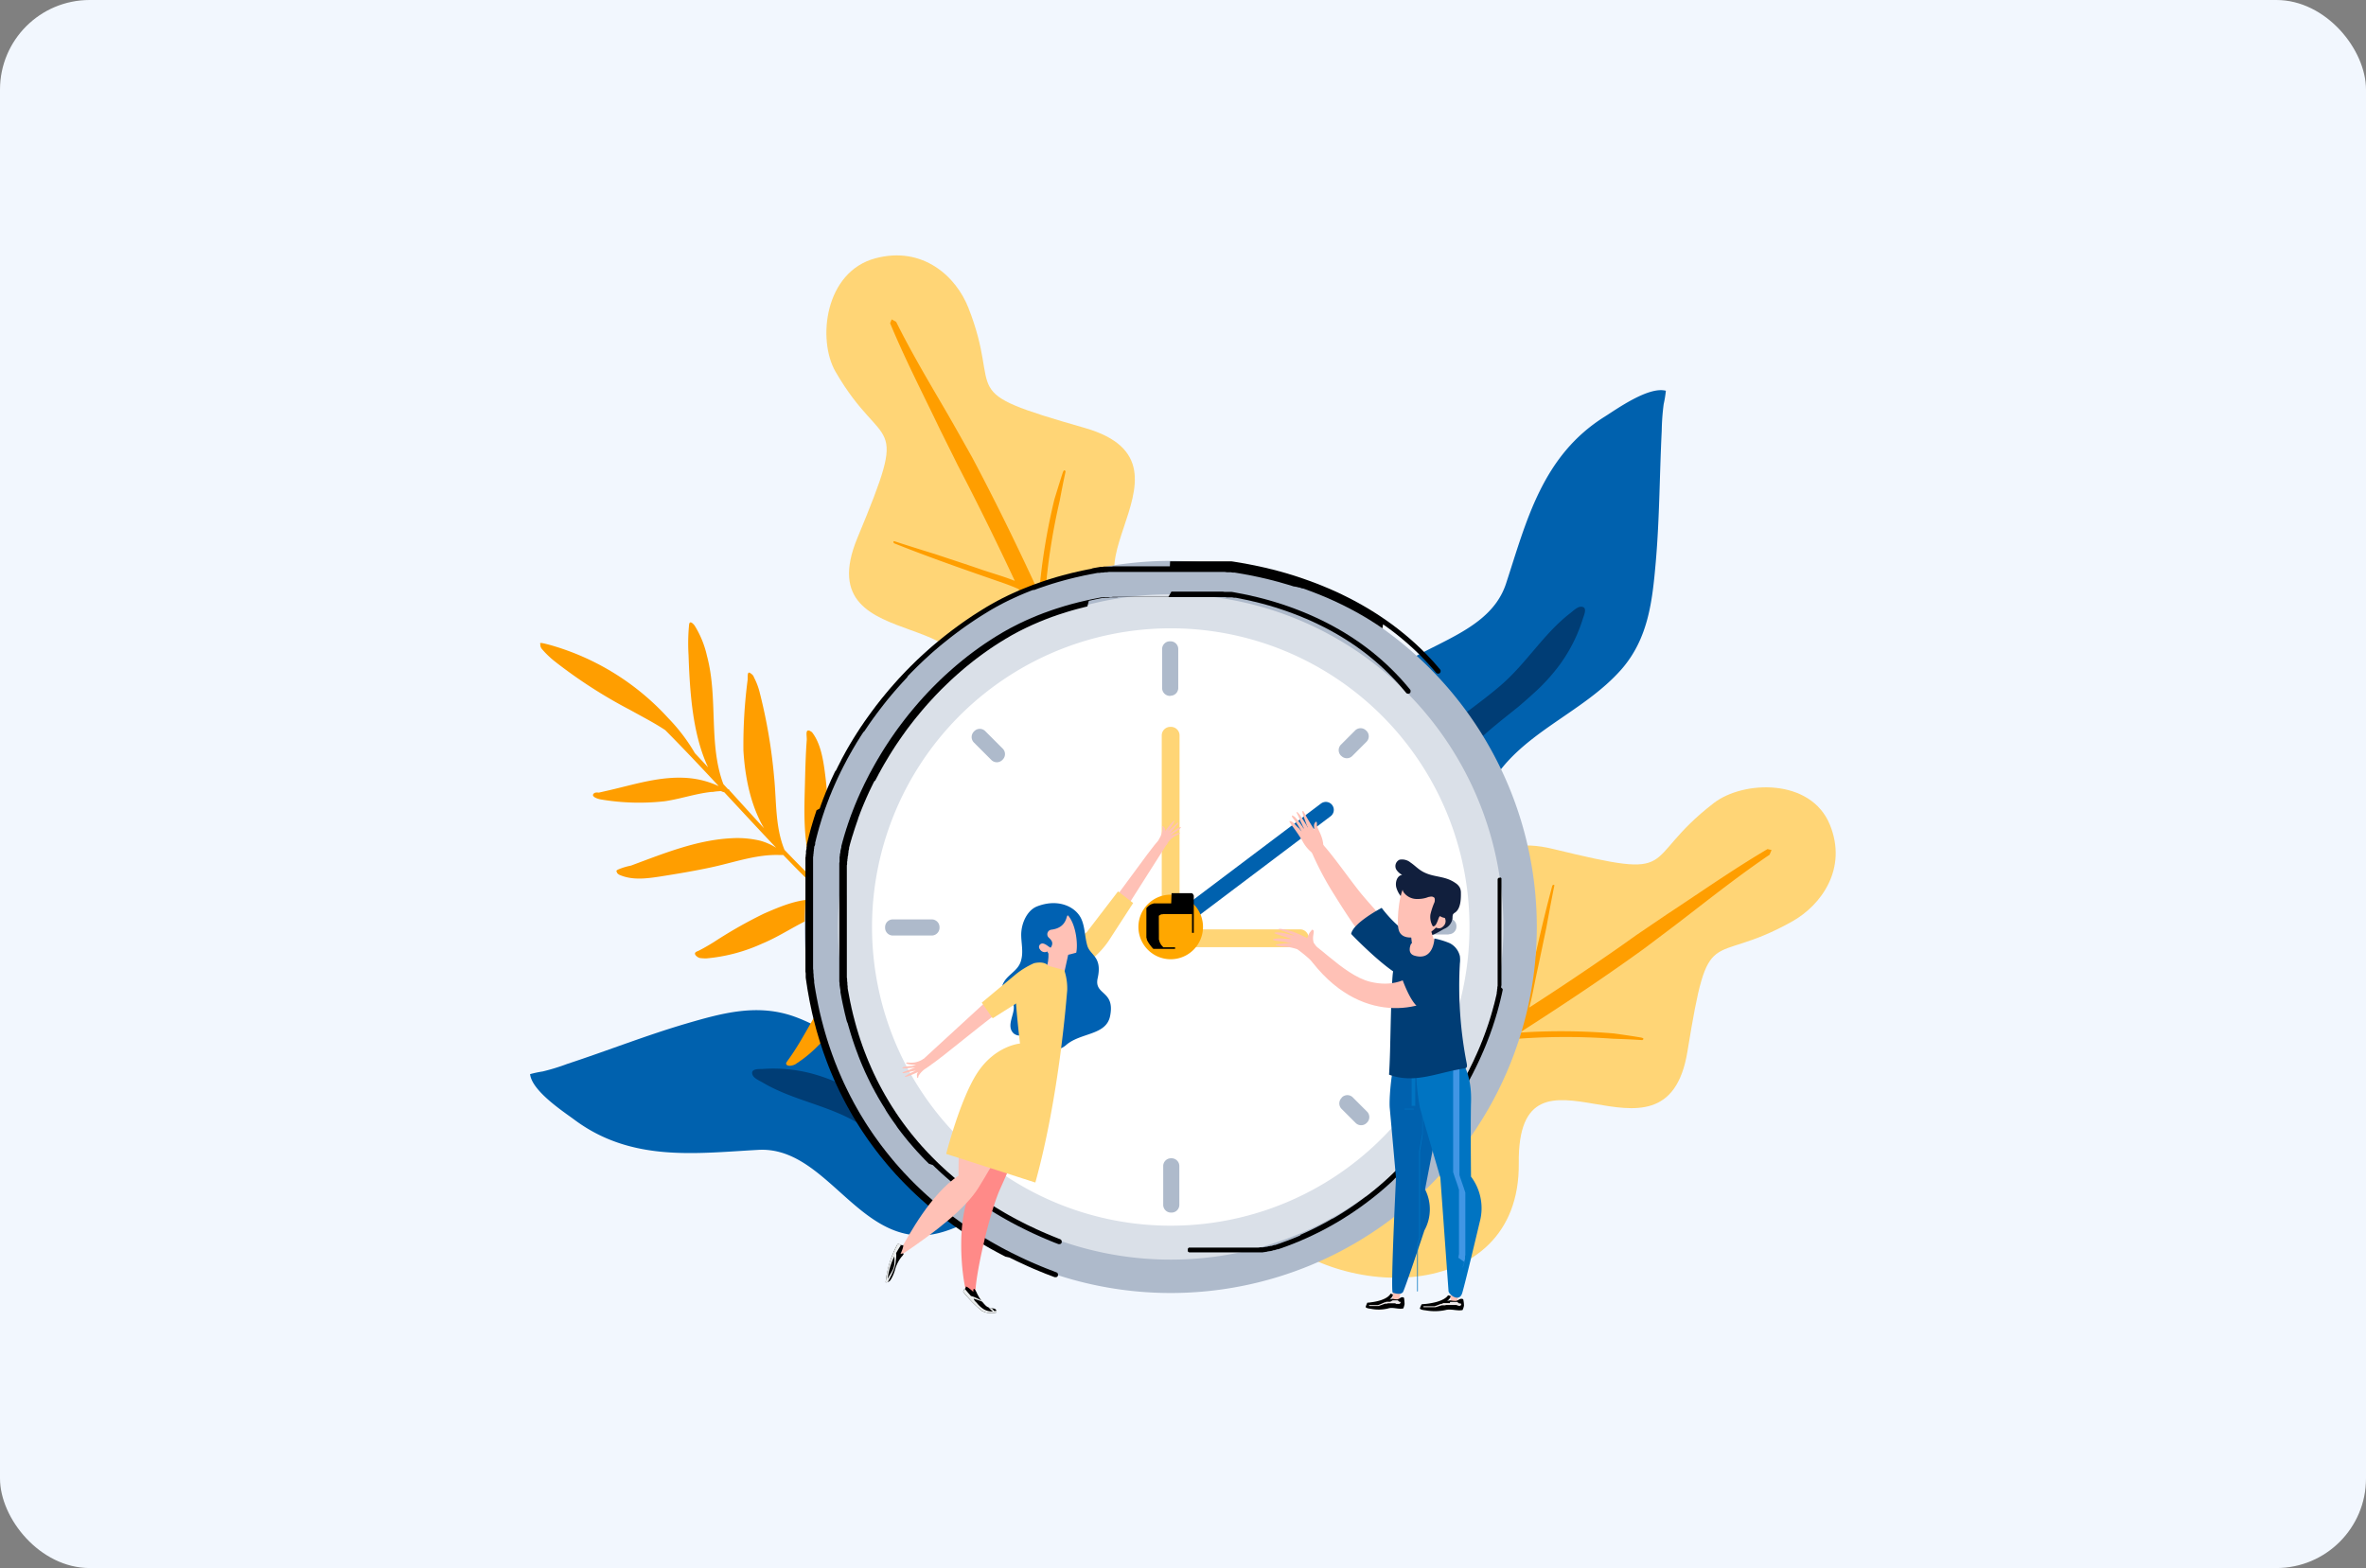 <svg xmlns="http://www.w3.org/2000/svg" xmlns:xlink="http://www.w3.org/1999/xlink" viewBox="0 0 433 287"><rect x="0" y="0" width="433" height="287" fill="#808080" stroke="none"/><defs><style>.cls-1,.cls-15{fill:none;}.cls-2{fill:#f2f7fe;}.cls-14,.cls-3{fill:#ffd576;}.cls-13,.cls-17,.cls-18,.cls-19,.cls-25,.cls-29,.cls-3,.cls-30,.cls-31,.cls-5,.cls-7,.cls-8{fill-rule:evenodd;}.cls-4{clip-path:url(#clip-path);}.cls-5,.cls-9{fill:#ff9e00;}.cls-6{clip-path:url(#clip-path-2);}.cls-27,.cls-7{fill:#0061ae;}.cls-32,.cls-8{fill:#003d75;}.cls-10{fill:#aebacb;}.cls-11{opacity:0.55;}.cls-12,.cls-31{fill:#fff;}.cls-15{stroke:#0061ae;stroke-linecap:round;stroke-miterlimit:10;stroke-width:2.92px;}.cls-16{fill:#ffa700;}.cls-17,.cls-23{fill:#ffc1b6;}.cls-18{fill:#0061b2;}.cls-19{fill:#ff8a88;}.cls-20{clip-path:url(#clip-path-3);}.cls-21{fill:#ebeeee;}.cls-22{clip-path:url(#clip-path-4);}.cls-24{clip-path:url(#clip-path-5);}.cls-25{fill:#ede8e9;}.cls-26{clip-path:url(#clip-path-6);}.cls-28,.cls-30{fill:#0074c2;}.cls-29{fill:#4096e5;}.cls-33{fill:#111f3d;}</style><clipPath id="clip-path"><path class="cls-1" d="M253.39,175.85C229.32,165.37,208.6,198,230.56,223.4c13,15.07,47.67,15.75,47.39-10.49s26.87,4.07,30.87-20.47,3.8-15.14,19.17-23.79c5.35-3,10.17-9.7,6.89-17.71-3.5-8.57-15.89-8.1-21.25-3.95-14,10.79-5.22,14.27-29.38,8.4S277.45,186.33,253.39,175.85Z"></path></clipPath><clipPath id="clip-path-2"><path class="cls-1" d="M173,131.74c-14.4,22.8,15.65,47.47,45,28.6,17.38-11.18,23.42-45.76-3.38-48.67s8.29-26.37-16.11-33.35-14.84-5.64-21.29-22c-2.25-5.72-8.33-11.35-17-9.05-9.28,2.46-10.7,14.91-7.3,20.78,8.84,15.26,13.74,6.94,4,30.39S187.34,108.94,173,131.74Z"></path></clipPath><clipPath id="clip-path-3"><path class="cls-1" d="M178.13,236.46c0-.17-.07-1.17.55,0a8.13,8.13,0,0,0,1.69,2.48c.69.68,1.59.44,1.79.68s.28.23.17.62a4.58,4.58,0,0,1-.9.09,3.3,3.3,0,0,1-1.76-.42,22.72,22.72,0,0,1-3.4-3.48c.21-.74.53-.49.46-.92C176.88,235.36,177.81,236.13,178.13,236.46Z"></path></clipPath><clipPath id="clip-path-4"><path class="cls-1" d="M164.79,229.53c.16-.06,1.09-.42.19.52a6.65,6.65,0,0,0-1.21,2.46,6.92,6.92,0,0,1-.81,1.8,1,1,0,0,1-.88.4,18.75,18.75,0,0,1,2.18-7c.77,0,.64.35,1,.16C165.45,228,165,229.13,164.79,229.53Z"></path></clipPath><clipPath id="clip-path-5"><path class="cls-1" d="M265,237.07s-.48,1.19-4.09,1.59c-.24,0-.48.05-.73.06a5.41,5.41,0,0,0-.34.78c.2.27.83.3,1.16.35a9.16,9.16,0,0,0,3.54-.07c1-.27,2.12.21,3.12,0a2.88,2.88,0,0,0,.26-.8,5,5,0,0,0-.1-1c0-.34-.5-.29-.75-.16a2,2,0,0,1-.62.29,4.59,4.59,0,0,1-1-.1,2,2,0,0,0-.64.14,2.2,2.2,0,0,0,.63-.7s.08-.21,0-.26S265.09,237.13,265,237.07Z"></path></clipPath><clipPath id="clip-path-6"><path class="cls-1" d="M254.49,236.77s-.42,1.2-3.62,1.6a4.62,4.62,0,0,1-.64.06,7.61,7.61,0,0,0-.31.79c.18.27.73.29,1,.34a7.23,7.23,0,0,0,3.14-.08c.86-.27,1.87.21,2.76,0a3.75,3.75,0,0,0,.23-.79,8.93,8.93,0,0,0-.08-1c0-.34-.45-.29-.67-.16a1.64,1.64,0,0,1-.55.3,4.22,4.22,0,0,1-.87-.1,1.42,1.42,0,0,0-.57.15,2.13,2.13,0,0,0,.56-.71c0-.05.07-.21,0-.26S254.61,236.83,254.49,236.77Z"></path></clipPath></defs><g id="Layer_2" data-name="Layer 2"><g id="Layer_1-2" data-name="Layer 1"><rect class="cls-2" width="433" height="287" rx="16.4"></rect><path class="cls-3" d="M253.39,175.85C229.32,165.37,208.6,198,230.56,223.4c13,15.07,47.67,15.75,47.39-10.49s26.87,4.07,30.87-20.47,3.8-15.14,19.17-23.79c5.35-3,10.17-9.7,6.89-17.71-3.5-8.57-15.89-8.1-21.25-3.95-14,10.79-5.22,14.27-29.38,8.4S277.45,186.33,253.39,175.85Z"></path><g class="cls-4"><path class="cls-5" d="M278.13,189l2-1.29c6.94-4.47,13.83-9.08,20.56-13.94l.42-.31,5.57-4.2,1.95-1.5c5-3.86,10-7.78,15.22-11.32l.36-.86-.74-.17c-5.53,3.26-10.82,6.9-16.18,10.47l-2.06,1.36-4.85,3.29-.91.62-3,2.13c-5.51,3.84-11,7.53-16.6,11.13.54-2,.88-4,1.31-6,.63-2.91,1.23-5.83,1.84-8.75,0,0,.78-4.33,1.43-7.52,0,0,.09-.38-.35-.08-1.85,6.84-3.3,13.65-4.89,20.68-.2.86-.42,1.72-.7,2.55-11.49,7.43-23.07,14.56-34.65,22.1l-.6.39c.16-.63.31-1.27.45-1.91l0-.16c1.08-6.89,1-13.92,2.18-20.79l-.45-.81-.68.47c-1.29,6.8-1.4,13.77-2.54,20.63,0,0-.18,1.62-.53,3.57-9.95,6.46-19.94,12.86-30.1,19L208,230.37c-.51.57-.51.57-1,1.13l-.53,1.53,1.6.25s.74-.21,1.75-.44l3.45-1.78c11.9-7.3,23.63-15,35.31-22.66,2.59,1.4,5.25,2.65,7.92,3.86l3,1.31,1.85.74.89.33,2,.77,1.44.57.6-.19a1.19,1.19,0,0,0-.5-.75c-1.64-.9-3.89-2-3.89-2-.84-.41-1.81-.86-1.81-.86-3.5-1.47-7-2.84-10.45-4.46,8.87-5.85,17.71-11.72,26.58-17.47a119.83,119.83,0,0,1,19-.13s3.2.1,5.34.25c0,0,.66-.32-.35-.49-2-.34-4.86-.73-4.86-.73A114.56,114.56,0,0,0,278.13,189Z"></path></g><path class="cls-3" d="M173,131.74c-14.4,22.8,15.65,47.47,45,28.6,17.38-11.18,23.42-45.76-3.38-48.67s8.29-26.37-16.11-33.35-14.84-5.64-21.29-22c-2.25-5.72-8.33-11.35-17-9.05-9.28,2.46-10.7,14.91-7.3,20.78,8.84,15.26,13.74,6.94,4,30.39S187.34,108.94,173,131.74Z"></path><g class="cls-6"><path class="cls-5" d="M190.16,108.59c-.34-.72-.67-1.45-1-2.17-3.48-7.48-7.12-14.92-11-22.24l-.25-.47c-1.45-2.59-3.42-6.07-3.42-6.07l-1.23-2.14C170.05,70,166.82,64.58,164,58.9l-.82-.45c-.09.24-.19.47-.28.71,2.46,5.93,5.36,11.66,8.17,17.46l1.07,2.22,2.61,5.24.49,1c.57,1.09,1.13,2.19,1.7,3.29,3.07,6,6,12,8.78,17.95-1.93-.78-4-1.36-5.91-2-2.87-1-5.76-1.93-8.63-2.89,0,0-4.3-1.32-7.45-2.35,0,0-.38-.14-.14.34,6.69,2.68,13.41,5,20.33,7.4.84.31,1.68.63,2.49,1,5.81,12.4,11.28,24.84,17.19,37.34l.3.64c-.62-.24-1.24-.46-1.87-.68l-.17-.06c-6.86-1.91-14-2.72-20.85-4.69l-.9.35.38.73c6.73,2.12,13.81,3.07,20.64,5.05,0,0,1.62.38,3.55,1,5.06,10.74,10,21.51,14.76,32.41l2.07,3.89c.5.57.5.57,1,1.16l1.48.72s.33-1.05.5-1.57c0,0-.1-.77-.17-1.81-.55-1.55-1.29-3.66-1.29-3.66-5.6-12.79-11.6-25.45-17.65-38.07,1.82-2.41,3.5-4.92,5.15-7.45l1.81-2.85,1-1.77.48-.84c.36-.65.73-1.29,1.1-1.94l.8-1.36-.11-.62a1.23,1.23,0,0,0-.83.4c-1.17,1.53-2.69,3.64-2.69,3.64L211,129.42c-2,3.32-4,6.69-6.15,9.91-4.6-9.58-9.22-19.13-13.71-28.7a117.35,117.35,0,0,1,2.8-19s.59-3.19,1.07-5.32c0,0-.22-.69-.55.3-.65,2-1.49,4.77-1.49,4.77A113.47,113.47,0,0,0,190.16,108.59Z"></path></g><path class="cls-7" d="M251.1,185.83c18.31-8.05,14-27.93,21.5-41.86,5.29-9.75,17-13.28,24.2-21.53,4.89-5.65,5.6-12.52,6.22-19.56.7-8,.69-16,1.09-24a42.36,42.36,0,0,1,.36-4.92,20.9,20.9,0,0,0,.4-2.44c-3.16-.85-9.06,3.4-11.18,4.73-11.48,7.18-14.34,19.18-18.07,30.56s-20.93,11.24-26.06,22c-2.72,5.73-.53,12.37-.69,18.51-.11,4.23-2.3,8-2.32,12.29,0,3.93,1.84,7.7,2.49,11.6.86,5.21.16,10.2-.06,15.32"></path><path class="cls-8" d="M249.89,186a4.25,4.25,0,0,0,.65.5l.27-.19.74-.54s.32.11.7-.31a33.19,33.19,0,0,0,6.21-8.48l0,0c1.63-4.38,2-9.09,2.4-13.71,0,0,.07-1.3.11-2.34,0-.46.05-.92.07-1.38.37-7.29,1.76-14.65,6.32-20.56,2.86-3.72,6.85-6.66,10.62-9.72,0,0,1.53-1.3,2.73-2.41a34.35,34.35,0,0,0,4.81-5.3,28.79,28.79,0,0,0,4.19-8.41v0c.28-.83.82-2.09-.38-2.1-.65,0-1.36.71-2,1.21-4.95,3.84-8,9.21-12.84,13.32-3.51,3-7.39,5.6-10.92,8.53-6.11,5.07-10.54,12-10.69,20-.12,6.6,1.82,13.36,1.64,19.94a22.9,22.9,0,0,1-.79,5.8v0a18.12,18.12,0,0,1-4.4,5.58l.31.41.21.19Z"></path><path class="cls-7" d="M218.07,204.83c-13.59-13.58-29.86-2.74-45-4.64-10.57-1.32-17.84-10.6-27.71-14.13-6.76-2.41-13.16-.64-19.68,1.26-7.38,2.16-14.52,5-21.82,7.39a38.37,38.37,0,0,1-4.54,1.4,20.2,20.2,0,0,0-2.31.49c.34,3.12,6.2,6.92,8.13,8.36,10.44,7.76,22.17,6.13,33.65,5.5s17.36,14.8,28.8,15.63c6.08.43,11.25-3.85,16.8-5.85,3.83-1.38,8-.73,11.81-2.21,3.52-1.36,6.25-4.33,9.51-6.27,4.37-2.59,9.07-3.71,13.73-5.3"></path><path class="cls-8" d="M218.61,205.86a3.08,3.08,0,0,0,.22-.76l-.26-.17-.75-.47s0-.32-.52-.52a32.38,32.38,0,0,0-9.75-2.6h-.05c-4.48.07-8.84,1.34-13.11,2.64l-2.12.71-1.26.43c-6.66,2.21-13.72,3.54-20.61,1.52-4.32-1.27-8.35-3.81-12.4-6.11,0,0-1.7-.92-3.1-1.61a33.74,33.74,0,0,0-6.43-2.45,27.59,27.59,0,0,0-9-.81h0c-.84,0-2.15,0-1.75,1.07.23.59,1.12,1,1.78,1.36,5.17,3.09,11.05,4,16.4,6.84,3.88,2.1,7.59,4.66,11.45,6.79,6.66,3.7,14.45,5.23,21.63,2.59,5.95-2.2,11.31-6.3,17.26-8.43a22.08,22.08,0,0,1,5.47-1.32h0a17.58,17.58,0,0,1,6.52,2l.26-.41c0-.11.08-.19.1-.26Z"></path><path class="cls-9" d="M164.28,173.63a47.15,47.15,0,0,0,18.09,7.07l.26.09c1.14.59.38.39.38.39a5.19,5.19,0,0,0-.54.13c-6.23-.74-12.29-3.27-18.07-6.85l0,.11-.35-.17-.13-.26-1.1-.7c-2.14,1.5-3.54,4.2-4.95,6.54-3.2,5.3-6.48,10.65-11.13,14-.49.35-1.21.83-1.21.83-.75.37-1.78.4-1.65-.29l.25-.37.11-.15c2.7-3.71,4.61-8,7.31-11.89a25.77,25.77,0,0,1,8.55-8.2,14,14,0,0,1,2.06-.91,90.2,90.2,0,0,1-8.18-6.27l0,.05a.81.81,0,0,1-.34,0c-5,.15-9.24,3.91-14.18,5.94a31.15,31.15,0,0,1-10.22,2.7,8.68,8.68,0,0,1-1.21-.08l-.21-.09-.14-.08-.1-.07c-.34-.25-.72-.72.08-1,.48-.2,1.92-1,3.1-1.75a83,83,0,0,1,9.07-5.14c3.76-1.64,7.72-3.3,11.72-2.29a5.38,5.38,0,0,1,.65.2c-2.45-2.19-4.82-4.48-7.1-6.82l-1.76-1.81s.2,0-.74,0c-4.26-.13-8.35,1.4-12.63,2.3-3,.64-6.06,1.15-9.11,1.63-2.53.39-5.19.74-7.54-.32a1.23,1.23,0,0,1-.4-.35c-.13-.46-.21-.32.15-.58a11.69,11.69,0,0,1,2.41-.74c6-2.23,12-4.67,18.28-5a18,18,0,0,1,5.42.46,11.06,11.06,0,0,1,2.86,1.27c-3.18-3.34-6.33-6.76-9.49-10.15l-.25-.06c-.52-.26-.54-.13-.67-.13-.49,0-1.2.13-1.2.13l-.27,0c-2.89.31-5.68,1.3-8.57,1.71a42.06,42.06,0,0,1-11.53-.32c-.71-.1-2-.56-1.37-1.12.29-.27.84-.13.92-.15l1.88-.43c4.72-1.08,9.38-2.63,14.41-2.24a16.62,16.62,0,0,1,5.64,1.49c-2.4-2.58-4.82-5.15-7.26-7.67-.84-.87-1.69-1.73-2.54-2.59-2.07-1.37-4.24-2.47-6.37-3.66A90,90,0,0,1,101.46,121a16.43,16.43,0,0,1-2.35-2.29,1.27,1.27,0,0,1-.22-.57c.09-.38-.67-.75,1.78-.09a46.25,46.25,0,0,1,21.6,13.36,33.07,33.07,0,0,1,4.9,6.44c.8.86,1.61,1.72,2.41,2.59-2.76-5.89-3.33-13.34-3.57-20.56a35.49,35.49,0,0,1,.1-5.56c.13-1,1,.16,1,.16a17.81,17.81,0,0,1,2.27,5.56c2.08,7.74.25,16.17,3,23.47l.85.93c.22.06.33.12.21.15l0,0c2.13,2.34,4.24,4.68,6.38,7-2.43-4.15-3.48-9.29-3.77-14.28v-.18a91.92,91.92,0,0,1,.77-12.67c.05-.62-.13-1.81.61-1.17a1.29,1.29,0,0,1,.57.72,12.38,12.38,0,0,1,1,2.61,97.17,97.17,0,0,1,2.67,15.62c.45,4.47.18,9.11,1.9,13.31,2.07,2.17,4.15,4.28,6.28,6.31a24.16,24.16,0,0,1-1.54-3.78c-1.32-4.72-1.13-9.78-1-14.53.07-2.7.13-5.4.33-8.06.06-.8-.35-2.12.6-1.71l.35.22c1.68,2.12,2.14,5.37,2.51,8.5.73,6.12.37,12.29,1.3,18.36a15.65,15.65,0,0,0,1.28,4.54,95.33,95.33,0,0,0,7.9,6.31l.14.09c-2.19-3.05-3.19-7.51-3.61-11.52-.57-5.41-.66-10.81-1-16.19,0-.51-.1-1.17-.1-1.17.17-.55.39-.2.52,0l.19.29a67.3,67.3,0,0,1,2.51,7.54,102.15,102.15,0,0,1,3.09,16.74A26.72,26.72,0,0,0,164.28,173.63Zm-6.65-30.32h0Z"></path><path class="cls-10" d="M281.25,169.66a67,67,0,1,1-67-67,67,67,0,0,1,67,67"></path><g class="cls-11"><path class="cls-12" d="M275.14,169.66a60.89,60.89,0,1,1-60.88-60.89,60.88,60.88,0,0,1,60.88,60.89"></path></g><path class="cls-12" d="M268.93,169.66A54.67,54.67,0,1,1,214.26,115a54.66,54.66,0,0,1,54.67,54.67"></path><path class="cls-13" d="M214.38,108.28H217l.32,0h.32l.32,0,.33,0,.32,0,.32,0,.33,0,.32,0,.32,0,.32,0,.33,0,.32,0,.32,0,.32,0,.32,0,.33,0,.32,0,.32,0,.32,0,.32,0,.32,0,.32.05.33,0,.32,0,.32,0,.32,0,.32.05.31.06.32.06.32.06.32.06.32.06.32.06.32.07.31.06.32.07.32.07.31.08.32.07.31.07.32.08.31.08.32.08.31.08.32.08.31.09.31.08.31.09.31.09.31.09.31.09.31.1.31.09.31.1.31.1.31.1.3.1.31.11.3.1.31.11.3.11.31.11.3.11.3.12.3.11.3.12.3.12.3.12.3.12.3.13.3.12.29.13.3.13.29.13.29.13.3.14.29.13.15.07.14.07.15.07.14.07.15.07.14.07.15.07.14.07.14.08.15.07.14.07.14.07.15.08.14.07.14.08.14.07.15.08.14.07.14.08.14.08.14.07.14.08.14.08.14.08.14.08.14.07.14.08.14.08.14.09.14.08.14.08.14.08.13.08.14.08.14.09.14.08.13.09.14.08.14.08.13.09.14.09.13.08.14.09.13.09.14.08.13.09.14.09.13.09.13.09.14.09.13.09.13.09.14.09.13.09.13.09.13.09.13.1.13.09.13.09.13.1.13.09.13.1.13.09.13.1.13.1.13.09.13.1.12.1.13.1.13.09.13.1.12.1.13.1.13.1.12.1.13.1.12.11.12.1.13.1.12.1.13.11.12.1.12.11.13.1.12.11.12.1.12.11.12.1.12.11.12.11.12.11.12.1.12.11.12.11.12.11.12.11.12.11.11.11.12.12.12.11.11.11.12.11.12.12.11.11.12.12.11.11.11.11.12.12.11.12.12.11.11.12.11.12.11.12.11.11.11.12.12.12.11.12.11.12.11.12.1.12.11.12.11.13.11.12.11.12.1.13.11.12.11.12.1.13.11.12.1.13.11.13.1.12.11.13.1.13.07.12,0,.15v.14l-.06.14-.1.11-.13.07-.14,0h-.15l-.13-.06-.11-.1-.1-.13-.1-.12-.11-.12-.1-.13-.1-.12-.11-.12-.1-.12-.1-.13-.11-.12-.1-.12-.11-.12-.1-.12-.11-.12-.11-.12-.1-.12-.11-.11-.11-.12-.11-.12-.1-.12-.11-.11-.11-.12-.11-.11-.11-.12-.11-.11-.11-.12-.11-.11-.12-.11-.11-.12-.11-.11-.11-.11-.11-.11-.12-.11-.11-.11-.12-.11-.11-.11-.11-.11-.12-.11-.12-.11-.11-.11-.12-.1-.11-.11-.12-.11-.12-.1-.12-.11-.11-.11-.12-.1-.12-.1-.12-.11-.12-.1-.12-.11-.12-.1-.12-.1-.12-.1-.12-.1-.12-.1-.12-.1-.13-.1-.12-.1-.12-.1-.12-.1-.13-.1-.12-.1-.12-.1-.13-.09-.12-.1-.13-.1-.12-.09-.13-.1-.13-.09-.12-.1-.13-.09-.12-.09-.13-.1-.13-.09-.13-.09-.12-.09-.13-.09-.13-.1-.13-.09-.13-.09-.13-.09-.13-.09-.13-.08-.13-.09-.13-.09-.13-.09-.13-.09-.13-.08-.14-.09-.13-.08-.13-.09-.13-.08-.14-.09-.13-.08-.13-.09-.14-.08-.13-.08-.14-.09-.13-.08-.13-.08-.14-.08-.14-.08-.13-.08-.14-.08-.13-.08-.14-.08-.14-.08-.13-.08-.14-.07-.14-.08-.14-.08-.13-.08-.14-.07-.14-.08-.14-.07-.14-.08-.14-.07-.14-.08-.14-.07-.14-.07-.14-.08-.14-.07-.14-.07-.14-.07-.14-.07-.14-.07-.14-.07-.14-.07-.15-.07-.14-.07-.14-.07-.14-.07-.15-.07-.14-.06-.29-.14-.28-.13-.29-.13-.29-.13-.29-.13-.29-.12-.3-.12-.29-.13-.29-.12-.3-.12-.29-.11-.3-.12-.29-.11-.3-.11-.3-.12-.3-.1-.3-.11-.3-.11-.3-.1-.3-.1-.3-.1-.3-.1-.31-.1-.3-.1-.3-.09-.31-.09-.3-.1-.31-.09-.31-.08-.3-.09-.31-.09-.31-.08-.31-.08-.31-.08-.31-.08-.31-.08-.31-.07-.31-.07-.31-.08-.31-.07-.31-.07-.31-.06-.32-.07-.31-.06-.31-.07-.32-.06-.31-.06-.31-.06-.32,0-.31-.06-.32,0-.32,0-.31,0-.32-.05-.31,0-.32,0-.32,0-.31,0-.32,0-.32,0-.31,0-.32,0-.32,0-.32,0-.31,0-.32,0-.32,0-.32,0-.32,0-.31,0-.32,0-.32,0-.32,0-.32,0-.32,0h-.31l-.32,0h-5.39l-.32,0h-.31l-.32,0h-.31l-.32,0-.31,0-.31,0-.32,0-.31,0-.31,0-.31,0-.32,0-.31,0-.31,0-.31,0-.31,0-.31,0-.31,0-.31,0-.3,0-.31,0-.31,0-.31.05-.3,0-.31,0-.3,0-.31,0-.3.06-.3,0-.31,0-.3.06-.3,0-.3.06-.3.06-.3.06-.3.06-.3.07-.29.06-.3.07-.3.06L199,111l-.3.07-.29.07-.29.08-.3.07-.29.08-.29.07-.29.08-.29.08-.28.08-.29.08-.29.09-.28.08-.29.09-.28.09-.28.09-.29.09-.28.09-.28.09-.28.09-.27.1-.28.1-.28.09-.27.1-.27.1-.28.11-.27.1-.27.1-.27.11-.27.11-.27.11-.26.1-.27.12-.26.11-.26.11-.27.12-.26.11-.26.12-.25.12-.26.12-.26.12-.25.12-.26.13-.25.12-.25.13-.25.12-.25.13-.24.13-.25.13-.24.14-.25.13-.24.13-.24.14-.24.14-.23.14-.2.12-.21.11-.19.12-.2.13-.2.12-.2.12-.2.12-.2.13-.19.12-.2.13-.2.13-.19.12-.2.13-.19.13-.19.13-.2.13-.19.13-.19.14-.2.13-.19.14-.19.13-.19.14-.19.13-.19.14-.19.14-.19.14-.19.14-.18.14-.19.14-.19.14-.18.14-.19.15-.19.14-.18.15-.18.14-.19.15-.18.15-.18.15-.19.14-.18.15-.18.15-.18.15-.18.16-.18.15-.18.15-.18.16-.17.15-.18.16-.18.15-.17.16-.18.16-.17.15-.18.16-.17.16-.18.16-.17.16-.17.16-.17.17-.17.16-.17.16-.17.17-.17.16-.17.17-.17.16-.17.17-.17.16-.16.17-.17.17-.16.17-.17.17-.16.17-.17.17-.16.17-.16.17-.16.18-.16.17-.16.17-.16.18-.16.17-.16.18-.16.17-.16.18-.15.18-.16.17-.15.18-.16.18-.15.18-.16.18-.15.18-.15.18-.15.18-.15.19-.15.18-.15.18-.15.18-.15.19-.15.18-.15.19-.14.18-.15.19-.14.19-.15.18-.14.19-.14.19-.15.19-.14.18-.14.19-.14.19-.14.19-.14.2-.13.19-.14.19-.14.19-.13.19-.14.2-.13.19-.14.19-.13.2-.13.19-.14.2-.13.19-.13.2-.13.19-.13.2-.12.2-.13.19-.13.2-.12.2-.13.2-.12.2-.13.2-.12.2-.12.2-.12.2-.12.2-.12.2-.12.2-.12.2-.12.2-.12.2-.11.21-.12.2-.11.2-.12.21-.11.2-.11.21-.11.2-.12.2-.1.21-.11.21-.11.2-.11.21-.11.2-.1.21L160,143l-.1.2-.11.21-.1.21-.1.21-.1.2-.1.21-.1.21-.1.21-.1.21-.1.21-.09.21-.1.21-.09.21-.1.21-.09.21-.09.21-.09.21-.09.21-.09.21-.09.21-.09.22-.09.21-.08.21-.09.21-.08.21-.09.22-.08.21-.08.21-.08.22-.08.21-.08.21-.08.21L157,150l-.08.21-.07.22-.08.21-.07.21-.07.22-.08.21-.07.22-.07.21-.07.22-.07.21-.07.22-.06.21-.07.22L156,153l-.07.22-.06.21-.06.22-.07.21-.06.22-.06.21-.06.22-.05.21-.06.22-.06.22,0,.21-.06.22-.05.21,0,.22-.05.22,0,.21-.05.22-.05.21,0,.22-.05.21,0,.22-.05.22,0,.21,0,.22-.05.21,0,.22,0,.22,0,.21,0,.22,0,.21,0,.22,0,.22,0,.21,0,.22,0,.21,0,.22,0,.21,0,.22,0,.21,0,.22,0,.21,0,.22,0,.21,0,.22,0,.21,0,.22,0,.21,0,.22,0,.21,0,.22V164l0,.22v.42l0,.37v.36l0,.37,0,.36v.73l0,.36v4.95l0,.35v.34l0,.35,0,.34,0,.35,0,.34,0,.34,0,.34,0,.34,0,.34,0,.33,0,.34,0,.33,0,.34,0,.33,0,.33,0,.34,0,.33,0,.33,0,.32.05.33,0,.33.05.32,0,.33.05.32,0,.33.05.32.06.32.06.32.06.32.06.32.06.31.06.32.06.31.07.32.07.31.06.31.07.32.08.31.07.31.07.3.08.31.08.31.08.3.08.31.08.3.08.3.09.31.08.3.09.3.09.3.09.29.09.3.09.3.1.29.09.3.1.29.1.29.1.29.1.29.1.29.11.29.1.29.11.28.11.29.11.28.11.28.11.29.12.28.11.28.12.28.12.28.12.27.12.28.12.28.12.27.13.27.12.28.13.27.13.27.13.27.13.27.13.27.14.26.13.27.14.26.14.27.14.26.14.26.14.26.14.26.15.26.14.26.15.26.15.25.15.26.15.25.15.26.15.25.16.25.15.25.16.25.16.25.16.24.16.25.16.25.16.24.17.24.16.25.17.24.17.24.17.24.17.24.17.23.17.24.18.23.17.24.18.23.18.24.18.23.18.23.18.23.18.23.19.22.18.23.19.23.19.22.18.22.19.23.19.22.2.22.19.22.19.22.2.21.2.22.19.22.2.21.2.22.2.21.21.21.2.21.2.21.21.21.21.21.2.2.21.21.21.2.21.21.22.2.21.2.22.2.21.2.22.2.22.2.21.2.22.19.23.2.22.19.22.19.22.19.23.2.23.18.22.19.23.19.23.19.23.18.23.19.24.18.23.18.23.19.24.18.24.18.23.18.24.17.24.18.24.18.25.17.24.17.24.18.25.17.24.17.25.17.25.17.25.16.25.17.25.17.25.16.25.16.26.17.25.16.26.16.25.16.26.16.26.15.26.16.26.15.26.16.26.15.26.16.27.15.26.15.27.15.27.14.26.15.27.15.27.14.27.15.28.14.27.14.27.14.27.14.28.14.28.14.27.14.28.13.28.14.28.13.28.13.28.13.28.14.28.12.29.13.28.13.29.13.29.12.28.13.29.12.29.12.29.12.29.13.29.11.29.12.3.12.29.12.3.11.12.08.1.11.06.13v.15l0,.14-.07.13-.11.1-.14.06h-.14l-.15,0-.29-.12-.3-.11-.3-.12-.29-.12-.3-.12-.29-.13-.3-.12-.29-.12-.29-.13-.29-.12-.29-.13-.29-.13-.29-.13-.29-.13-.28-.13-.29-.13-.28-.14-.29-.13-.28-.14-.28-.13-.28-.14-.28-.14-.28-.14-.28-.14-.28-.14-.28-.14-.27-.15-.28-.14-.27-.15-.27-.14-.28-.15-.27-.15-.27-.15-.27-.15-.27-.16-.27-.15-.26-.15-.27-.16-.26-.16-.27-.15-.26-.16-.26-.16-.26-.16-.26-.16-.26-.17-.26-.16-.26-.16-.25-.17-.26-.17-.25-.16-.26-.17-.25-.17-.25-.17-.25-.18-.25-.17-.25-.17-.25-.18-.24-.18-.25-.17-.24-.18-.25-.18-.24-.18-.24-.18-.24-.18-.24-.19-.24-.18-.24-.19-.23-.18-.24-.19-.23-.19-.23-.19-.24-.19-.23-.19-.23-.19-.23-.2-.22-.19-.23-.2-.23-.2-.22-.19-.22-.2-.23-.2-.22-.2-.22-.21-.22-.2-.21-.2-.22-.21-.22-.2-.21-.21-.22-.21L170,213l-.21-.21-.21-.21-.21-.21-.21-.21-.2-.22-.21-.21-.2-.22-.21-.22-.2-.22-.2-.21-.2-.22-.2-.23-.2-.22-.19-.22-.2-.23-.19-.22-.19-.23-.2-.22-.19-.23-.19-.23-.18-.23-.19-.23-.19-.24-.18-.23-.19-.24-.18-.23-.18-.24-.18-.23-.18-.24-.17-.24L164,206l-.17-.24-.18-.25-.17-.24-.17-.24-.17-.25-.17-.25-.17-.24-.16-.25-.17-.25-.16-.25-.16-.25L162,203l-.15-.25-.16-.25-.16-.26-.16-.26-.15-.25-.15-.26-.16-.26-.15-.26-.15-.26-.14-.27-.15-.26-.15-.26-.14-.27-.14-.27-.15-.26-.14-.27-.14-.27-.13-.27-.14-.27-.13-.28-.14-.27-.13-.27-.13-.28-.13-.27-.13-.28-.13-.28-.12-.28-.12-.28-.13-.28-.12-.28-.12-.29-.12-.28-.11-.29-.12-.28-.11-.29-.12-.29L157,193l-.11-.29-.11-.29-.11-.29-.1-.29-.11-.3-.1-.29-.1-.3-.1-.29-.1-.3-.1-.3-.09-.3-.1-.3-.09-.3-.09-.3-.09-.31-.09-.3-.09-.31-.09-.3-.08-.31L155,187l-.09-.31-.08-.31-.07-.31-.08-.31-.08-.32-.07-.31-.07-.32-.07-.31-.07-.32-.07-.32-.07-.32-.06-.31-.07-.33-.06-.32-.06-.32-.06-.32-.06-.33,0-.32-.06-.33-.05-.33-.05-.33,0-.33-.05-.33,0-.33,0-.33,0-.33,0-.34,0-.33,0-.34,0-.34,0-.33,0-.34,0-.34,0-.34,0-.35,0-.34,0-.34,0-.35,0-.34,0-.35,0-.35,0-.34,0-.35v-.35l0-.35v-5.38l0-.37V166l0-.36,0-.37v-.37l0-.37v-.44l0-.22,0-.22v-.21l0-.22,0-.22,0-.22,0-.22,0-.22,0-.22,0-.22,0-.22,0-.22,0-.22,0-.22,0-.22,0-.22,0-.21,0-.22,0-.22,0-.22,0-.22,0-.22,0-.22,0-.22,0-.22,0-.22,0-.22,0-.22.05-.22,0-.22,0-.22,0-.22,0-.22.05-.22,0-.22.05-.22.05-.22,0-.22.06-.22.05-.22.06-.22,0-.22.06-.22.06-.22.06-.22.05-.22.07-.22.06-.21.06-.22.06-.22.07-.22.06-.22.07-.22.07-.22.07-.22.06-.22.07-.21.08-.22.07-.22.07-.22.07-.22.08-.21.07-.22.08-.22.08-.21.07-.22.08-.22.08-.22.08-.21.09-.22.08-.22.08-.21.09-.22.08-.21.09-.22.08-.21.09-.22.09-.21.09-.22.09-.21.09-.22.09-.21.09-.22.1-.21.09-.21.1-.22.09-.21.1-.21.1-.22.1-.21.1-.21.1-.21.1-.21.1-.22.1-.21.11-.21.1-.21.11-.21.1-.21.11-.21.11-.21.1-.21.11-.21.11-.21.11-.2.12-.21.11-.21.11-.21.12-.2.11-.21.12-.21.11-.2.12-.21.12-.21.12-.2.11-.21.13-.2.12-.2.12-.21.12-.2.12-.2.13-.21.12-.2.13-.2.12-.2.13-.2.13-.21.13-.2.13-.2.13-.2.13-.2.13-.19.13-.2.13-.2.14-.2.13-.2.14-.19.13-.2.14-.19.14-.2.13-.2.14-.19.14-.19.14-.2.14-.19.14-.19.15-.2.14-.19.14-.19.15-.19.14-.19.15-.19.14-.19.15-.19.15-.19.15-.19.14-.18.15-.19.15-.19.16-.18.15-.19.15-.18.15-.19.16-.18.15-.19.16-.18.15-.18.16-.18.15-.18.16-.19.16-.18.16-.18.16-.17.16-.18.16-.18.16-.18.16-.17.17-.18.16-.18.16-.17.17-.18.16-.17.17-.17.17-.18.16-.17.17-.17.17-.17.17-.17.17-.17.17-.17.17-.17.17-.16.17-.17.17-.17.18-.16.17-.17.17-.16.18-.17.17-.16.18-.16.18-.16.17-.16.18-.16.18-.16.18-.16.18-.16.18-.16.18-.16.18-.15.18-.16.18-.15.19-.16.18-.15.18-.15.19-.15.18-.15.19-.16.18-.14.19-.15.19-.15.18-.15.19-.15.19-.14.19-.15.19-.14.19-.15.19-.14.19-.14.19-.14.2-.14.19-.14.19-.14.2-.14.19-.14.2-.13.19-.14.2-.13.19-.14.2-.13.2-.13.19-.13.2-.13.2-.13.2-.13.2-.13.2-.13.2-.12.2-.13.2-.13.21-.12.2-.12.2-.12.2-.12.21-.13.24-.14.25-.14.24-.14.25-.13.25-.14.24-.14.26-.13.25-.13.25-.13.26-.13.25-.13.26-.13.26-.13.26-.12.26-.12.26-.13.26-.12.27-.12.26-.11.27-.12.27-.12.27-.11.27-.11.27-.12.27-.11.27-.11.28-.1.27-.11.28-.11.28-.1.28-.1.28-.1.28-.1.28-.1.28-.1.28-.09.29-.1.29-.09.28-.09.29-.09.29-.09.29-.09.29-.09.29-.08.29-.08.29-.09.3-.08.29-.08.29-.07.3-.08.3-.08.29-.07.3-.07.3-.07.3-.07.3-.07.3-.07.3-.06.31-.07.3-.06.3-.06.31-.06.3-.06.31-.06.31-.06.3,0,.31-.05.31,0,.31,0,.31,0,.31,0,.31-.05.31,0,.31,0,.31,0,.32,0,.31,0,.31,0,.32,0,.31,0,.32,0,.31,0,.32,0,.31,0,.32,0,.32,0,.31,0,.32,0,.32,0,.32,0,.32,0h.31l.32,0h.32l.32,0h2.89Z"></path><path class="cls-13" d="M214.14,102.74h2.17l.36,0h.73l.36,0,.36,0,.36,0,.36,0,.37,0,.36,0,.36,0,.36,0,.37,0,.36,0,.36,0,.36,0,.36,0,.37,0,.36,0,.36,0,.36,0,.36,0,.37,0,.36,0,.36,0,.36,0,.36.05.36.06.36.06.36.06.36.06.36.06.36.06.36.07.36.07.35.07.36.07.36.07.36.08.35.07.36.08.35.08.36.08.36.08.35.09.35.09.36.08.35.09.35.09.35.1.36.09.35.1.35.1.35.1.35.1.34.11.35.1.35.11.35.11.17.06.17.05.18.06.17.06.17.05.17.06.17.06.18.06.17.06.17.06.17.06.17.06.17.06.17.06.17.06.17.06.17.06.17.07.17.06.17.06.17.07.17.06.17.07.17.06.17.07.17.07.16.06.17.07.17.07.17.07.16.07.17.07.17.07.17.07.16.07.17.07.16.07.17.07.16.07.17.08.16.07.17.07.16.08.17.07.16.08.17.07.16.08.16.08.17.07.16.08.16.08.16.08.16.08.17.08.16.08.16.08.16.08.16.08.16.08.16.08.16.08.16.09.16.08.16.09.16.08.16.08.15.09.16.09.16.08.16.09.15.09.16.08.16.09.15.09.16.09.15.09.16.09.15.09.16.09.15.09.16.09.15.1.15.09.16.09.15.1.15.09.16.09.15.1.15.1.15.09.15.1.15.09.15.1.15.1.15.1.15.1.15.1.15.1.14.1.15.1.15.1.15.1.14.1.15.11.15.1.14.1.15.11.14.1.15.11.14.1.15.11.14.1.14.11.14.11.15.11.14.1.14.11.14.11.14.11.14.11.14.11.14.11.14.12.14.11.14.11.14.11.14.12.14.11.13.12.14.11.14.12.13.11.14.12.13.12.14.11.13.12.14.12.13.12.13.12.14.12.13.12.13.12.13.12.13.12.13.13.13.12.13.12.13.12.13.13.13.12.13.13.12.12.13.13.13.13.12.12.13.13.13.13.12.13.13.13.12.13.12.13.13.13.12.13.12.13.12.13.12.13.13.14.12.13.12.14.11.13.12.13.12.14.12.14.12.13.11.14.12.14.12.13.11.14.08.13,0,.14v.15l-.06.13-.1.12-.12.07-.15,0h-.14l-.14-.06-.11-.09-.11-.14-.12-.14-.11-.13-.12-.13-.11-.14-.12-.13-.11-.13-.12-.14-.12-.13-.12-.13-.11-.13-.12-.13-.12-.13-.12-.13-.12-.13-.12-.13-.12-.12-.12-.13-.12-.13-.13-.13-.12-.12-.12-.13-.12-.12-.13-.13-.12-.12-.13-.13-.12-.12-.13-.12-.12-.12-.13-.13-.13-.12-.13-.12-.12-.12-.13-.12-.13-.12-.13-.12-.13-.12-.13-.11-.13-.12-.13-.12-.13-.12-.13-.11-.13-.12-.13-.11-.14-.12-.13-.11-.13-.12-.14-.11-.13-.11-.14-.11-.13-.12-.14-.11-.13-.11-.14-.11-.14-.11-.13-.11-.14-.11-.14-.11-.14-.11-.13-.1-.14-.11-.14-.11-.14-.1-.14-.11-.14-.11-.14-.1-.14-.1-.15-.11-.14-.1-.14-.11-.14-.1-.14-.1-.15-.1-.14-.1-.15-.1L253,115l-.14-.1-.15-.09-.14-.1-.15-.1-.15-.1-.14-.1-.15-.1-.15-.09-.14-.1-.15-.09-.15-.1-.15-.09-.15-.1-.14-.09-.15-.1-.15-.09-.15-.09-.15-.09-.15-.1-.15-.09-.16-.09-.15-.09-.15-.09-.15-.09-.15-.09-.16-.09-.15-.08-.15-.09-.16-.09-.15-.09-.15-.08-.16-.09-.15-.08-.16-.09-.15-.08-.16-.09-.16-.08-.15-.08-.16-.09-.16-.08-.15-.08-.16-.08-.16-.08-.16-.08-.15-.08-.16-.08-.16-.08-.16-.08-.16-.08-.16-.07-.16-.08-.16-.08-.16-.07-.16-.08-.16-.08-.16-.07-.16-.08-.16-.07-.16-.07-.17-.08-.16-.07-.16-.07-.16-.07-.17-.08-.16-.07-.16-.07-.17-.07-.16-.07-.17-.07-.16-.06-.16-.07-.17-.07-.16-.07-.17-.07-.17-.06-.16-.07-.17-.06-.16-.07-.17-.06-.17-.07-.16-.06-.17-.07-.17-.06-.16-.06-.17-.06-.17-.06-.17-.07-.17-.06-.16-.06-.17-.06-.17-.06-.17-.06-.17,0-.17-.06-.17-.06-.17-.06-.17,0-.17-.06-.17-.06-.17,0-.17-.06-.17,0-.34-.11-.34-.11-.35-.1-.34-.1-.35-.1-.34-.1-.35-.1-.34-.1-.35-.09-.35-.09-.35-.1-.34-.08-.35-.09-.35-.09-.35-.08-.35-.08-.35-.08-.35-.08-.36-.08-.35-.07-.35-.08-.35-.07-.36-.07-.35-.07-.36-.06-.35-.07-.35-.06-.36-.06-.35-.06-.36-.06-.36-.06-.35,0-.36-.06-.36,0-.35,0-.36-.05-.36,0-.35,0-.36,0-.36,0-.36,0-.35,0-.36,0-.36,0-.36,0-.35,0-.36,0-.36,0-.36,0-.36,0-.36,0-.35,0-.36,0-.36,0-.36,0h-.71l-.36,0h-5.34l-.35,0h-.35l-.36,0-.35,0-.35,0-.35,0-.35,0-.36,0-.35,0-.35,0-.35,0-.34,0-.35,0-.35,0-.35,0-.34,0-.35,0-.35,0-.34,0-.35,0-.34,0-.34,0-.34,0-.35.05-.34,0-.34.06-.34,0-.34.06-.33,0-.34.06-.34.07-.33.06-.34.06-.33.07-.34.07-.33.06-.33.07-.33.08-.33.07-.33.08-.33.07-.33.08-.32.08-.33.08-.32.08-.33.09-.32.08-.32.09-.32.09-.32.09-.32.09-.31.09-.32.1-.32.09-.31.1-.31.1-.31.1-.31.1-.31.11-.31.1-.31.11-.31.1-.3.11-.3.11-.3.12L189,108l-.29.11-.3.12-.3.12-.3.12-.29.12-.29.12-.3.13-.14.06-.14.06-.15.06-.14.07-.15.06-.14.07-.14.06-.15.07-.14.06-.14.07-.14.06-.14.07-.15.07-.14.06-.14.07-.14.07-.14.07-.14.06-.13.07-.14.07-.14.07-.14.07-.14.07-.13.07-.14.07-.13.08-.14.07-.14.07-.13.07-.13.07-.14.08-.13.07-.14.07-.13.08-.13.07-.13.08-.14.07-.13.08-.13.07-.13.08-.13.08-.13.07-.22.14-.22.13-.22.14-.22.13-.22.14-.22.13-.22.14-.22.14-.22.14-.22.14-.21.14-.22.14-.21.14-.22.15-.21.14-.22.15-.21.14-.21.15-.22.15-.21.14-.21.15-.21.15-.21.15-.21.15-.21.15-.2.16-.21.15-.21.15-.21.16-.2.15-.21.16-.2.15-.2.16-.21.16-.2.16-.2.16-.2.16-.2.16-.2.16-.2.16-.2.16-.2.17-.2.16-.2.17-.19.16-.2.17-.19.17-.2.16-.19.17-.2.17-.19.17-.19.17-.19.17L170,120l-.19.17-.19.18-.19.17-.19.17-.19.18-.18.17-.19.18-.18.18-.19.17-.18.18-.19.18-.18.18-.18.18-.18.18-.18.18-.18.18-.18.18-.18.18-.18.19-.18.18-.17.18L166,124l-.17.18-.18.19-.17.19-.17.18-.18.19-.17.19-.17.19-.17.19-.17.19-.17.19-.17.19-.16.19-.17.19-.17.19-.16.2-.17.19-.16.19-.16.2-.16.19-.17.2-.16.19-.16.2-.16.2-.15.19-.16.2-.16.2-.15.2-.16.2-.15.2-.16.2-.15.2-.15.2-.15.2-.16.2-.14.2-.15.21-.15.2-.15.2-.15.21-.14.2-.15.21-.14.2-.15.21-.14.21-.14.2-.14.21-.14.21-.14.21-.14.2-.14.21L158,134l-.13.21-.14.21-.13.21-.14.21-.13.21-.13.22-.14.21-.13.21-.13.21-.13.21-.12.22-.13.21-.13.22-.12.21-.13.21-.12.22-.12.22-.13.21-.12.22-.12.21-.12.22-.12.22-.12.21-.11.22-.12.22-.11.22-.12.22-.11.22-.12.22-.11.22-.11.22-.11.22-.11.22-.11.22-.1.22-.11.22-.11.22-.1.22-.11.22-.1.23-.1.22-.1.22-.1.22-.1.23-.1.22-.1.23-.09.22-.1.22-.1.23-.09.22-.09.23-.09.22-.1.23-.09.22-.09.23-.08.23-.09.22-.09.23-.08.23-.09.22-.08.23-.08.23-.09.22-.08.23-.08.23-.08.23-.07.23-.08.22-.08.23-.07.23-.08.23-.07.23-.07.23-.07.23-.07.23-.07.23-.07.23-.07.23-.07.23-.06.23-.06.23-.07.23-.06.23-.06.23-.06.23-.06.23-.06.23-.06.23-.05.23-.06.23-.06.23,0,.24-.05.23L149,155l0,.23-.05.23,0,.23-.05.24,0,.23-.05.23,0,.23-.05.23,0,.24,0,.23,0,.23,0,.23,0,.23,0,.24,0,.23,0,.23,0,.23,0,.24,0,.23,0,.23,0,.23,0,.24,0,.23,0,.23,0,.23,0,.24,0,.23,0,.23,0,.23,0,.24,0,.23,0,.23,0,.23v.24l0,.23,0,.4,0,.39,0,.4,0,.39,0,.4v5.82l0,.38v.38l0,.38,0,.38,0,.38,0,.38,0,.37,0,.38,0,.37,0,.37,0,.38,0,.37,0,.37,0,.37,0,.37,0,.36,0,.37.05.37,0,.36.05.37,0,.36.05.36.05.37,0,.36.06.36.05.36.06.35.06.36.06.36.07.35.06.36.07.35.07.35.07.35.07.36.07.34.08.35.07.35.08.35.08.34.08.35.09.34.08.35.09.34.09.34.09.34.09.34.09.34.1.34.09.33.1.34.1.33.1.34.1.33.11.33.1.33.11.33.11.33.11.33.11.33.12.32.11.33.12.32.12.32.12.33.12.32.12.32.13.32.13.31.12.32.13.32.13.31.14.32.13.31.14.31.13.31.14.31.14.31.14.31.15.31.14.3.15.31.15.3.15.31.15.3.15.3.15.3.16.3.16.29.15.3.16.3.16.29.17.3.16.29.17.29.16.29.17.29.17.29.17.29.18.28.17.29.18.28.17.29.18.28.18.28.18.28.19.28.18.28.19.27.18.28.19.27.19.28.19.27.2.27.19.27.2.27.19.27.2.27.2.26.2.27.21.26.2.27.2.26.21.26.21.26.21.26.21.26.21.25.21.26.22.25.21.26.22.25.22.25.22.25.22.25.22.24.23.25.22.25.23.24.23.24.23.24.23.25.23.24.23.23.24.24.23.24.24.23.24.24.24.23.24.23.24.23.25.23.24.23.25.23.24.22.25.23.25.22.25.22.26.23.25.22.25.22.26.21.26.22.26.22.26.21.26.21.26.22.26.21.27.21.26.2.27.21.27.21.27.2.27.21.27.2.27.2.28.2.27.2.28.2.28.2.28.19.28.2.28.19.28.19.28.19.29.19.28.19.29.18.29.19.29.19.29.18.29.18.29.18.3.18.29.18.3.18.3.17.29.18.3.17.3.17.31.18.3.16.3.17.31.17.3.17.31.16.31.17.31.16.31.16.31.16.31.16.32.15.31.16.32.15.32.16.31.15.32.15.32.15.32.15.33.15.32.14.32.15.33.14.32.14.33.14.33.14.33.14.33.14.33.13.33.14.34.13.33.13.34.13.34.13.33.13.34.13.13.07.1.11.06.13,0,.15,0,.14-.07.13-.11.1-.14.06-.14,0-.15,0-.34-.13-.34-.13-.34-.13-.34-.13-.34-.13-.34-.14-.33-.14-.34-.13-.33-.14-.33-.14-.34-.14-.33-.14-.33-.15-.33-.14-.33-.15-.32-.15-.33-.15-.32-.15-.33-.15-.32-.15-.32-.15-.32-.16-.32-.16-.32-.15-.32-.16L184,230l-.31-.16-.32-.17-.31-.16-.31-.17-.31-.16-.31-.17-.31-.17-.31-.17-.31-.17-.3-.18-.31-.17-.3-.18-.3-.18-.3-.17-.3-.18-.3-.18-.3-.19-.3-.18-.29-.18-.3-.19-.29-.19-.29-.18L177,226l-.29-.19-.29-.2-.29-.19-.28-.19-.29-.2-.28-.2-.29-.2-.28-.19-.28-.2-.28-.21-.27-.2-.28-.2-.28-.21-.27-.21-.27-.2-.28-.21-.27-.21-.27-.21-.27-.22-.26-.21-.27-.22-.26-.21-.27-.22-.26-.22-.26-.22-.26-.22-.26-.22-.25-.22-.26-.23-.25-.23-.26-.22-.25-.23-.25-.23-.25-.23-.25-.23-.24-.23-.25-.24-.25-.23-.24-.24-.24-.24-.24-.24-.24-.24-.24-.24-.23-.24-.24-.24-.23-.25-.24-.24-.23-.25-.23-.25L164,215l-.22-.25-.23-.26-.22-.25-.23-.25-.22-.26-.22-.25-.22-.26-.22-.26-.21-.26-.22-.26-.21-.26-.21-.26-.22-.26-.21-.27-.2-.26-.21-.27-.21-.27-.2-.27-.2-.27-.2-.27-.2-.27-.2-.28-.2-.27-.2-.28-.19-.27-.19-.28-.19-.28-.19-.28-.19-.28-.19-.28-.18-.29-.19-.28-.18-.29-.18-.28-.18-.29-.18-.29-.18-.29-.17-.29-.18-.29-.17-.29-.17-.3-.17-.29-.17-.3-.16-.3-.17-.29-.16-.3-.17-.3-.16-.31-.16-.3-.15-.3-.16-.31-.15-.3-.16-.31-.15-.3-.15-.31-.15-.31-.14-.31-.15-.31-.14-.32-.15-.31-.14-.32-.14-.31-.13-.32-.14-.32-.13-.31-.14-.32-.13-.32-.13-.33-.13-.32-.12-.32-.13-.33-.12-.32-.12-.33-.12-.33-.12-.33-.12-.33-.12-.33-.11-.33-.11-.33-.11-.33-.11-.34-.11-.33-.1-.34-.11-.34-.1-.34-.1-.34-.1-.34-.1-.34-.1-.34-.09-.34-.09-.35-.09-.34-.09-.35-.09-.34-.09-.35-.08-.35-.09-.35-.08-.35-.08-.35-.07-.36-.08-.35-.07-.35-.08-.36-.07-.36-.07-.35-.06-.36-.07-.36-.06-.36-.07-.36-.06-.36-.06-.37-.05-.36-.06-.36-.05-.37-.06-.37-.05-.36,0-.37,0-.37-.05-.37,0-.37,0-.37,0-.38,0-.37,0-.37,0-.38,0-.37,0-.38,0-.38,0-.38,0-.38,0-.38,0-.38,0-.38v-.38l0-.39,0-.38v-5.08l0-.4v-.8l0-.39,0-.4,0-.41,0-.4,0-.4,0-.24v-.23l0-.24,0-.24,0-.23,0-.24,0-.24,0-.23,0-.24,0-.24,0-.23,0-.24,0-.24,0-.23,0-.24,0-.24,0-.23,0-.24,0-.24,0-.23,0-.24,0-.24,0-.23,0-.24,0-.24,0-.23.05-.24,0-.23.05-.24,0-.24,0-.23.05-.24.05-.23,0-.24.05-.23,0-.24.05-.23.06-.24.05-.23.06-.24.06-.23.06-.24.05-.23.07-.24.06-.23.06-.24.06-.23.07-.24.06-.23.07-.23.07-.24.07-.23.06-.23.08-.24.07-.23.07-.23.07-.24.08-.23.07-.23.08-.23.08-.24.07-.23.08-.23L150,148l.09-.23.08-.23.08-.23.08-.23.09-.23.09-.24.08-.23.09-.23.09-.23.09-.22.09-.23.09-.23.09-.23.1-.23.09-.23.1-.23.09-.22.1-.23.1-.23.1-.23.1-.22.1-.23.1-.23.1-.22.11-.23.1-.22.11-.23.1-.22.11-.23.11-.22L153,141l.11-.22.11-.22.11-.23.11-.22.12-.22.11-.23.12-.22.11-.22L154,139l.12-.22.12-.22.12-.22.12-.22.12-.22.12-.22.12-.22.13-.22.12-.22.13-.22.12-.21.13-.22.13-.22.13-.22.13-.21.13-.22.13-.21.13-.22.14-.21.13-.22.14-.21.13-.22.14-.21.14-.21.13-.21.14-.22.14-.21.14-.21.15-.21.14-.21.14-.21.14-.21.15-.21.15-.21.14-.2.15-.21.15-.21.15-.21.15-.2.15-.21.15-.21.15-.2.15-.2.16-.21.15-.2.15-.21.16-.2.16-.2.15-.2.16-.2.16-.2.16-.21.16-.2.16-.19.17-.2.16-.2.16-.2.17-.2.16-.19.17-.2.16-.2.17-.19.17-.2.17-.19.17-.19.17-.2.17-.19.17-.19.17-.19.17-.19.18-.2.17-.19.18-.18.17-.19.18-.19.18-.19.18-.19.17-.18.18-.19.18-.18.19-.19.18-.18.18-.19.18-.18.19-.18.18-.18.19-.19.18-.18.19-.18.18-.18.19-.17.19-.18.19-.18.19-.18.19-.17.19-.18.19-.17.2-.18.19-.17.19-.17.2-.18.19-.17.2-.17.19-.17.2-.17.2-.17.2-.17.2-.16.2-.17.2-.17.2-.16.2-.17.2-.16.21-.17.2-.16.2-.16.21-.16.2-.16.21-.16.21-.16.2-.16.21-.16.21-.16.21-.15.21-.16.21-.15.21-.16.21-.15.21-.15.22-.16.21-.15.21-.15.22-.15.21-.15.22-.15.21-.14.22-.15.22-.15.22-.14.21-.15.22-.14.22-.14.22-.14.22-.14.22-.14.23-.14.22-.14.22-.14.23-.14.22-.13.22-.14.23-.14.13-.07.14-.08.13-.08.13-.08.14-.07.13-.08.14-.08.13-.07.14-.08.13-.07.14-.08.14-.07.13-.08.14-.07.14-.08.14-.07.14-.07.14-.07.13-.08.14-.07.14-.07.15-.07.14-.07.14-.07.14-.07.14-.07.14-.07.15-.07.14-.07.14-.06.15-.07.14-.07.15-.07.14-.06.15-.07.14-.06.15-.07.15-.06.14-.07.15-.06.15-.07.15-.06.29-.13.3-.12.3-.12.3-.12.3-.12.3-.12.31-.12.3-.12.31-.11.31-.11.31-.11.31-.11.31-.11.32-.11.31-.1.31-.11.32-.1.32-.1.32-.1.32-.09.32-.1.32-.1.32-.09.33-.09.32-.09.33-.09.33-.08.32-.09.33-.08.33-.09.33-.08.34-.07.33-.08.33-.08.34-.07.33-.08.34-.07.34-.07.33-.07.34-.06.34-.07L200,104l.34-.06.34-.06.35-.06.34-.06.34,0,.35-.06.34,0,.35,0,.35,0,.34,0,.35-.05.35,0,.35,0,.35,0,.35,0,.35,0,.35,0,.36,0,.35,0,.35,0,.36,0,.35,0,.36,0,.35,0,.36,0,.35,0,.36,0,.35,0,.36,0h.36l.36,0h3.23Z"></path><path class="cls-13" d="M274.51,160.61l.11,0,.09.07.07.09,0,.1,0,.1,0,.1,0,.1,0,.12,0,.12,0,.12,0,.14,0,.14,0,.14,0,.16,0,.16,0,.16,0,.17,0,.18,0,.19,0,.19,0,.2,0,.2,0,.21,0,.21,0,.23,0,.22,0,.24,0,.24,0,.24,0,.25,0,.26,0,.26,0,.27,0,.28,0,.13v.43l0,.14v6.64l0,.19v.4l0,.19v.2l0,.2,0,.2,0,.2,0,.21,0,.2,0,.21,0,.2,0,.21,0,.21,0,.21,0,.21,0,.21,0,.21,0,.21,0,.22,0,.21,0,.22,0,.22,0,.21,0,.22,0,.22,0,.22,0,.23,0,.22,0,.22,0,.23-.05.22,0,.23L275,181l0,.23-.05.23-.05.23-.05.23-.05.23-.06.23-.05.24-.06.23-.05.24-.06.23-.06.24-.06.24-.06.24-.07.24-.06.24-.07.24-.06.24-.07.25-.07.24-.08.25-.07.24-.07.25-.08.24-.08.25-.07.25-.09.25-.08.25-.08.25-.08.25-.09.25-.09.26-.09.25-.09.26-.09.25-.09.26-.1.25-.1.26-.1.26-.1.26-.1.26-.1.26-.11.26-.1.26-.11.26-.11.26-.11.27-.12.26-.11.26-.12.27-.12.27-.12.26-.12.27-.13.27-.12.26-.13.27-.13.27-.13.27-.13.27-.14.27-.13.27-.14.28-.14.27-.14.27-.15.27-.14.28-.15.27-.15.28-.15.27-.16.28-.15.28-.16.27-.16.28-.16.28-.16.28-.17.28-.17.28-.17.28-.17.28-.17.28-.18.28-.18.28-.18.28-.18.28-.18.29-.19.28-.18.28-.2.29-.19.28-.19.28-.2.29-.2.28-.2.29-.2.29-.21.28-.21.29-.21.29-.21.28-.21.29-.22.29-.22.29-.22.29-.22.28-.23.29-.23.29-.23.29-.23.29-.23.29-.24.29-.24.29-.24.29-.25.29-.25.3-.25.29-.25.29-.25.29-.26.29-.26.3-.26.29-.13.14-.13.15-.14.15-.13.14-.13.15-.14.14-.13.14-.14.15-.13.14-.14.14-.14.14-.13.14-.14.14-.14.14-.14.14-.13.14L256,215l-.14.14-.14.14-.14.13-.14.14-.14.13-.14.14L255,216l-.14.13-.14.14-.14.13-.15.13-.14.13-.14.13-.15.13-.14.13-.15.13-.14.13-.15.12-.14.13-.15.13-.15.12-.14.13-.15.12-.15.13-.14.12-.15.12-.15.12-.15.13-.15.12-.15.12-.15.12-.15.12-.15.12-.15.11-.15.12-.15.12-.15.11-.16.12-.15.12-.15.11-.15.12-.16.11-.15.11-.15.11-.16.12-.15.11-.15.11-.16.11-.15.11-.16.11-.15.11-.16.1-.16.11-.15.11-.16.1-.15.11-.16.11-.16.1-.16.1-.15.11-.16.1-.16.1-.16.1-.16.1-.16.1-.15.1-.16.1-.16.1-.16.1-.16.1-.16.1-.16.09-.16.1-.16.09-.16.1-.16.09-.17.09-.16.1-.16.09-.16.09-.16.09-.16.09-.17.09-.16.09-.16.09-.16.09-.17.09-.16.09-.16.08-.16.09-.17.08-.16.09-.17.08-.16.09-.16.08-.17.08-.16.08-.17.08-.16.08-.17.08-.16.08-.17.08-.16.08-.17.08-.16.08-.17.07-.16.08-.17.07-.16.08-.17.07-.16.08-.17.07-.17.07-.16.07-.17.08-.16.07-.17.07-.17.07-.16.07-.17.06-.17.07-.16.07-.17.07-.17.06-.16.07-.17.06-.17.07-.16.06-.17.06-.17.07-.16.06-.17.06-.17.06-.17.06-.16.06-.17.06-.17.06-.17.05-.16.06-.17.06-.17,0-.16.06-.17.05-.17.06-.17,0-.16.06-.17.05-.17.05-.17,0-.16.05-.17,0-.17.05-.17.05-.16,0-.17.05-.17,0-.16.05-.17,0-.17,0-.17,0-.16,0-.17,0-.17,0-.16,0-.17,0-.17,0-.16,0-.17,0-.17,0-.16,0-.17,0-.17,0-.16,0-.17,0-.17,0-.16,0-.17,0-.16,0-.17,0-.16,0-.17,0-.17,0-.16,0-.17,0-.16,0-.17,0-.16,0-.17,0-.16,0-.17,0-.16,0-.17,0-.16,0-.16,0-.17,0-.16,0-.17,0-.16,0-.16,0-.17,0-.16,0-.16,0h-.17l-.16,0-.16,0-.16,0h-.17l-.16,0-.16,0h-.32l-.16,0h-.33l-.16,0h-3.91l-.1-.05-.09-.06-.08-.09,0-.1,0-.11v-.11l0-.11.05-.1.08-.09.09-.06.11,0h3.83l.15,0h.48l.16,0h.15l.16,0h.16l.16,0,.16,0h.16l.16,0,.16,0,.16,0,.16,0,.16,0,.16,0,.16,0,.16,0,.16,0,.16,0,.16,0,.16,0,.16,0,.16,0,.17,0,.16,0,.16,0,.16,0,.16,0,.16,0,.17,0,.16,0,.16,0,.16,0,.17,0,.16,0,.16,0,.17,0,.16,0,.16,0,.16,0,.17,0,.16,0,.16,0,.17,0,.16,0,.17,0,.16,0,.16,0,.17,0,.16,0,.16,0,.17,0,.16,0,.17-.05.16,0,.16,0,.17,0,.16,0,.17-.05.16,0,.17-.05.16,0,.17-.05.16-.05.16,0,.17-.05.16,0,.17-.05.16-.06.17-.05.16,0,.17-.06.16-.05.16-.06.17-.06.16-.05.17-.06.16-.06.17-.06.16-.06.16-.06.17-.06.16-.06.17-.06.16-.06.17-.06.16-.07.16-.06.17-.06.16-.07.17-.06.16-.07.16-.07.17-.06.16-.07.17-.07.16-.07.16-.07.17-.07L238,226l.16-.07.17-.07.16-.08.16-.07.16-.07.17-.08.16-.07.16-.08.16-.07.17-.08.16-.08.16-.07.16-.08.17-.08.16-.08.16-.08.16-.08.16-.08.16-.08.16-.09.17-.08.16-.08.16-.09.16-.08.16-.09.16-.08.16-.09.16-.08.16-.09.16-.09.16-.09.16-.09.16-.09.16-.09.15-.09.16-.09L244,223l.16-.1.16-.09.16-.09.15-.1.16-.09.16-.1.16-.09.15-.1.16-.1.16-.09.15-.1.16-.1.15-.1.16-.1.16-.1.15-.1.16-.1.15-.11.16-.1.15-.1.15-.11.16-.1.15-.1.15-.11.16-.11.15-.1.15-.11.16-.11.15-.11.15-.11.15-.11.15-.11.15-.11.15-.11.15-.11.15-.11.15-.11.15-.12L250,219l.15-.12.15-.11.15-.12.15-.11.15-.12.14-.12.15-.12.15-.12.14-.11.15-.12.15-.12.14-.13.15-.12.14-.12.15-.12.14-.12.15-.13.14-.12.14-.13.15-.12.14-.13.14-.12.14-.13.15-.13.14-.13.14-.13.14-.12.14-.13.14-.13.14-.13.14-.14.14-.13.14-.13.13-.13.14-.14.14-.13.14-.14.13-.13.14-.14.13-.13.14-.14.13-.14.14-.14.13-.14.14-.13.13-.14.13-.14.13-.15.14-.14.13-.14.13-.14.13-.14.13-.15.13-.14.26-.29.26-.29.25-.29.25-.29.25-.29.25-.29.24-.28.24-.29.24-.29.24-.29.23-.28.24-.29.23-.29L261,208l.22-.29.22-.28.23-.29.21-.28.22-.29.21-.28.22-.29.21-.28.2-.28.21-.29.2-.28.2-.28.2-.29.2-.28.19-.28.19-.28.19-.28.19-.28.19-.28.18-.28.18-.28.18-.28.18-.28.17-.27.18-.28.17-.28.17-.27.17-.28.16-.28.16-.27.17-.28.15-.27.16-.27.16-.28.15-.27.15-.27.15-.27.15-.27.15-.28.14-.27.14-.27.14-.26.14-.27.14-.27.13-.27.13-.27.13-.26.13-.27.13-.26.13-.27.12-.26.12-.27.12-.26.12-.26.12-.26.11-.26.12-.26.11-.26.11-.26.11-.26.11-.26.1-.26.1-.25.11-.26.1-.25.09-.26.1-.25.1-.26.09-.25.09-.25.1-.25.08-.25.09-.25.09-.25.08-.25.09-.25.08-.24.08-.25.08-.25.08-.24.07-.24.08-.25.07-.24.07-.24.07-.24.07-.24.07-.24.06-.24.07-.24.06-.23.07-.24.06-.23.06-.24.06-.23.05-.24.06-.23.05-.23.06-.23.05-.23.05-.22,0-.23.05-.23,0-.22.05-.23,0-.22.05-.23,0-.22,0-.22,0-.22,0-.22,0-.22,0-.21,0-.22,0-.21,0-.22,0-.21,0-.21,0-.22,0-.21,0-.21,0-.2,0-.21,0-.21,0-.2,0-.21,0-.2,0-.2,0-.2,0-.2,0-.2v-.2l0-.2,0-.19v-.2l0-.19V174l0-.19v-6.64l0-.14v-.41l0-.27,0-.26,0-.26,0-.25,0-.24,0-.24,0-.24,0-.22,0-.23,0-.21,0-.21,0-.2,0-.2,0-.19,0-.19,0-.18,0-.17,0-.16,0-.16,0-.16,0-.14,0-.14,0-.14,0-.12,0-.12,0-.12,0-.1,0-.1,0-.09,0-.09,0-.11V161l0-.11.06-.1.08-.08.1-.06.11,0h.11Z"></path><path class="cls-10" d="M214.41,221.94h-.11a1.41,1.41,0,0,1-1.42-1.42V213.4A1.42,1.42,0,0,1,214.3,212h.11a1.43,1.43,0,0,1,1.42,1.42v7.12A1.42,1.42,0,0,1,214.41,221.94Zm-36-16.26-.08-.08a1.43,1.43,0,0,1,0-2l3.2-3.2a1.43,1.43,0,0,1,2,0l.08.08a1.43,1.43,0,0,1,0,2l-3.2,3.2A1.43,1.43,0,0,1,178.45,205.68Zm67.09-4.74.08-.08a1.41,1.41,0,0,1,2,0l2.6,2.6a1.41,1.41,0,0,1,0,2l-.08.08a1.42,1.42,0,0,1-2,0l-2.61-2.61A1.42,1.42,0,0,1,245.54,200.94Zm-75-29.71H163.4a1.42,1.42,0,0,1-1.42-1.42v-.11a1.41,1.41,0,0,1,1.42-1.42h7.11a1.42,1.42,0,0,1,1.43,1.42v.11A1.43,1.43,0,0,1,170.51,171.23Zm94.61-.19H258a1.42,1.42,0,0,1-1.42-1.42v-.11a1.43,1.43,0,0,1,1.42-1.42h7.12a1.42,1.42,0,0,1,1.42,1.42v.11A1.41,1.41,0,0,1,265.12,171Zm-86.88-37.15.08-.07a1.41,1.41,0,0,1,2,0l3.2,3.2a1.42,1.42,0,0,1,0,2l-.08.08a1.41,1.41,0,0,1-2,0l-3.2-3.2A1.43,1.43,0,0,1,178.24,133.89Zm67.25,4.48-.08-.07a1.43,1.43,0,0,1,0-2l2.6-2.6a1.41,1.41,0,0,1,2,0l.08.07a1.41,1.41,0,0,1,0,2l-2.6,2.6A1.41,1.41,0,0,1,245.49,138.37Zm-31.27-11h-.11a1.43,1.43,0,0,1-1.42-1.43V118.8a1.42,1.42,0,0,1,1.42-1.42h.11a1.41,1.41,0,0,1,1.42,1.42v7.11A1.42,1.42,0,0,1,214.22,127.34Z"></path><path class="cls-14" d="M214.3,170.5h-.12a1.56,1.56,0,0,1-1.57-1.56V134.61a1.57,1.57,0,0,1,1.57-1.57h.12a1.57,1.57,0,0,1,1.57,1.57v34.33a1.56,1.56,0,0,1-1.57,1.56"></path><path class="cls-14" d="M212.61,171.79v-.12a1.57,1.57,0,0,1,1.57-1.57h23.74a1.57,1.57,0,0,1,1.57,1.57v.12a1.57,1.57,0,0,1-1.57,1.57H214.18a1.57,1.57,0,0,1-1.57-1.57"></path><path class="cls-15" d="M242.64,148.23l-28.2,21.26"></path><path class="cls-16" d="M220.16,169.66a5.91,5.91,0,1,1-5.9-5.91,5.9,5.9,0,0,1,5.9,5.91"></path><path class="cls-13" d="M214.41,163.48h1l.06,0h.14l.06,0h.07l.06,0,.07,0,.06,0H216l.07,0,.06,0,.07,0,.06,0,.06,0,.06,0,.07,0,.06,0,.06,0,.06,0,.06,0,.07,0,.06,0,.06,0,.06,0,.06,0,.06,0,.06,0,.05,0,.06,0,.06,0,.06,0,.06,0,.05,0,.06,0,.06,0,0,0,.06,0,.05,0,.06,0,.05,0,.06,0,.05,0,.05,0,.06,0,0,0,.05,0,0,0,.05,0,.05.05,0,0,.05,0,0,.05.05,0,.05.05,0,0,.05.05,0,0,0,0,0,.05,0,.05,0,0,.05.05,0,0,0,.05.05,0,0,.05,0,.05,0,0,0,.06,0,.05,0,0,0,.05,0,.06,0,0,0,.06,0,.05,0,.05,0,.06,0,.05,0,.06,0,.06,0,0,0,.06,0,.06,0,.06,0,.05,0,.06,0,.06,0,.06,0,.06,0,.06,0,.06,0,.06,0,.06,0,.06,0,.06,0,.06,0,.07,0,.06,0,.06,0,.06,0,.07,0,.06,0,.06,0,.07,0,.06,0,.06v.07l0,.06,0,.07v.06l0,.07v.06l0,.07v2.18l0,.07v.07l0,.07v.07l0,.07,0,.07,0,.07,0,.06,0,.07,0,.07,0,.07,0,.07,0,.07,0,.07,0,.07,0,.07,0,.07,0,.07,0,.06,0,.07,0,.07,0,.07,0,.07,0,.07,0,.06,0,.07,0,.07,0,.07,0,.06,0,0,0,0,0,0,0,0,0,0,0,0,0,0-.05,0h-.27l0,0,0,0,0,0,0,0,0,0,0,0,0,0,0,0v0l0-.05v-.23l0,0,0,0,0,0,0-.06,0-.05,0-.06,0-.06,0-.06,0,0,0-.06,0-.06,0-.06,0-.06,0-.05,0-.06,0-.06,0-.06,0-.06,0-.05,0-.06,0-.06,0-.06,0-.06,0-.06V171l0-.06,0-.06v-.12l0,0v-2.1l0-.06v-.11l0-.05v0l0-.06,0-.05,0-.06v0l0-.05,0-.06,0,0,0-.05,0-.05,0-.06,0-.05,0-.05,0,0,0-.05,0,0,0-.05,0-.05,0,0,0-.05,0,0,0-.05,0-.05,0,0,0-.05,0,0,0-.05,0-.05,0,0,0-.05,0,0,0,0,0-.05,0-.05,0,0,0,0,0,0,0,0,0,0,0,0,0,0,0,0,0,0,0,0,0,0,0,0,0,0,0,0,0,0,0,0,0,0,0,0,0,0,0,0,0,0-.05,0,0,0,0,0,0,0,0,0,0,0,0,0-.05,0,0,0-.05,0,0,0-.05,0,0,0,0,0,0,0-.05,0,0,0,0,0,0,0-.05,0-.05,0,0,0-.05,0,0,0-.05,0-.05,0,0,0-.05,0,0,0-.05,0-.06,0,0,0-.05,0-.05,0,0,0-.06,0-.05,0h0l-.06,0-.05,0,0,0-.06,0h-.05l-.06,0h-.05l-.06,0h-.11l-.05,0h-2.11l-.06,0h-.06l-.06,0h-.06l-.06,0-.06,0,0,0-.06,0-.06,0-.06,0-.06,0-.06,0-.06,0,0,0-.06,0-.06,0-.06,0-.06,0-.06,0-.05,0-.06,0-.06,0-.06,0-.06,0-.06,0-.06,0-.05,0-.06,0-.06,0-.06,0-.06,0-.05,0-.06.05-.06,0-.06,0-.06,0,0,0-.06,0-.06,0-.05.05-.06.05-.06,0-.06.05-.05.06-.06,0-.06.05,0,.06,0,0,0,0,0,0,0,0,0,0,0,0,0,0,0,.05,0,0,0,0,0,.05,0,0,0,0,0,.05,0,0,0,.05,0,0,0,0,0,.05,0,0,0,.05,0,0,0,.05,0,0,0,.05,0,0,0,.05,0,0,0,0,0,.05,0,0,0,.05,0,0,0,.05,0,0,0,0,0,0,0,.05,0,0,0,.05,0,0v0l0,0,0,.05,0,0v.05l0,0v.09l0,.05v.1l0,0V171l0,0,0,.09,0,.09,0,.1,0,.09,0,.09,0,.09,0,.09,0,.08,0,.09,0,.09,0,.08.05.09,0,.09.05.08,0,.08.05.08,0,.09.05.08.05.08.06.08,0,.07.06.08.06.08.06.07.06.07.07.08.06.07.07.07.07.07,0,0,0,0,0,0,0,0,0,0,0,0,0,0,0,0,0,0,0,0,0,0,0,0,0,0,0,0,0,0,0,0,0,0,0,0,0,0,0,0,0,0,0,0,0,0,0,0,0,0,0,0,0,0,0,0,0,0,.05,0,0,0,0,0,0,0,0,0,0,0,0,0,.05,0,0,0,0,0,0,0h0l.05,0,0,0,.05,0,0,0h0l.05,0,0,0h.05l0,0h0l0,0h.05l0,0H213l.05,0H215l0,0h.05l0,0,0,0,0,0,0,0,0,0,0,0,0,0,0,0v.23l0,0v.05l0,0,0,0,0,0,0,0,0,0,0,0,0,0,0,0h-2.16l-.06,0h-.06l-.05,0h-.06l-.06,0h-.06l0,0-.06,0-.05,0h-.06l-.06,0,0,0-.06,0-.05,0,0,0-.06,0-.05,0-.06,0,0,0-.05,0-.05,0-.06,0,0,0-.05,0,0,0-.05,0-.05,0,0,0-.05,0,0,0-.05,0-.05,0,0,0-.05,0,0,0-.05,0,0,0-.05,0,0,0-.05,0,0,0-.05,0,0,0-.05,0,0,0-.05,0,0,0-.05,0,0,0,0,0-.05,0,0,0,0,0,0,0,0,0,0,0,0,0-.05,0,0,0-.07-.08-.08-.08-.08-.09-.07-.08-.07-.09-.07-.09-.07-.09-.07-.09-.07-.09-.06-.09-.07-.09-.06-.1-.06-.09-.06-.1-.05-.1-.06-.09-.05-.1-.05-.11,0-.1-.05-.1,0-.1-.05-.1,0-.11,0-.1,0-.11,0-.11,0-.1,0-.11,0-.11,0-.06v-.1l0-.06v-.22l0-.06V168.4l0-.06v-.11l0-.06,0,0v-.06l0-.06,0-.05v-.06l0-.06,0-.05,0-.06,0-.06,0,0,0-.06,0-.05,0-.06,0-.06,0,0,0-.06,0-.05,0-.06,0,0,0-.06,0-.05,0-.06,0-.05,0,0,0-.06,0-.05,0-.06,0,0,0-.05,0-.06,0,0,0-.05,0,0,0-.06,0-.05,0-.05,0,0,0-.05,0-.06,0,0,0-.05,0-.05,0,0,0-.05,0,0,0-.05,0-.05,0,0,0,0,.05-.05,0-.05.07-.06.06-.06.07-.06.06-.06.07-.06.06-.06.07-.05.06-.06.07,0,.06-.06.07-.05.06,0,.07-.05.07-.05.06,0,.07,0,.07-.05.06,0,.07-.05.07,0,.07,0,.07,0,.06,0,.07,0,.07,0,.07,0,.07,0,.07,0,.06,0,.07,0,.07,0,.07,0,.07,0,.07,0,.07,0,.07,0,.07,0,.07,0,.07,0,.07,0,.07,0,.07,0,.07,0,.07,0,.07,0,.07,0h.07l.07,0h.07l.07,0h1.1Z"></path><path class="cls-17" d="M211.75,154.42a8.89,8.89,0,0,1,.58-1.22,4.23,4.23,0,0,0,.4-1.34c.08-.51-.08-.41,0-.64,0-.05.16,0,.35.22a.91.91,0,0,1,.13.7c.35-.46,1.55-2.11,1.77-1.91a12.24,12.24,0,0,1-1.25,1.9c.17-.12,1.12-.93,1.46-1.26s.41-.29.46-.29,0,.18-.15.3c-.33.36-1.32,1.58-1.45,1.7s1.2-.85,1.68-1.09c.32-.16.6-.19.13.23a12.34,12.34,0,0,1-1.1.8c-.17.12-.44.39-.61.5s.83-.35,1.16-.46a1.73,1.73,0,0,1,.54-.11c.11,0,0,.18-.12.26a4.77,4.77,0,0,0-1.13.61,3.85,3.85,0,0,0-1.08,1.27C213.28,154.93,211.75,154.42,211.75,154.42Z"></path><path class="cls-17" d="M201.09,168.06c-2.22,2.29-1.66,9,3.27.91l9.27-14.6s-.16-2-1.67-.48S203.31,165.77,201.09,168.06Z"></path><path class="cls-3" d="M197,171.44c-.9.24,2.08,4.38,3.42,3.6a15.77,15.77,0,0,0,2.53-2.92l4.43-6.84-2.77-2.13L199,170.47S198.79,171,197,171.44Z"></path><path class="cls-18" d="M189.79,165.9c-1.77.69-2.88,3-2.9,5.16,0,1.55.41,3.11,0,4.64-.51,2.16-2.77,2.67-3.44,4.65-.33,1-.21,2.54.7,3.16.3.2,1.3.24,1.35.49.32,1.56-1.46,3.74,0,5.14a1.72,1.72,0,0,0,1.9.2c.06,0,.64-.64.66-.63.44.2.85,1.14,1.2,1.51,1.14,1.21,2.88,2.23,4.52,1.79a3.59,3.59,0,0,0,1.37-.77c2.64-2.26,7.26-1.72,8-5.23,1-4.82-3-3.79-2.26-7,.87-3.92-1.36-4.13-1.89-5.89-.47-1.55-.42-3.33-1.06-4.82C197,166.05,193.77,164.35,189.79,165.9Z"></path><path class="cls-19" d="M187.64,193a9.22,9.22,0,0,1,1.54,5.25c-.63,7.22-4.33,15.3-6.18,19.44s-4.3,14.81-4.48,18.55c0,0-.85,2.13-1.63.25s-2.49-15.17,2-20.45c0,0-3.29-16.1,4.15-22.35C184.8,192.24,187.64,193,187.64,193Z"></path><path class="cls-17" d="M193.44,175.15a1.7,1.7,0,0,1-1.77-1,1,1,0,0,1-1.36-.41.63.63,0,0,1,.22-1c.65-.33,1.66.9,1.79.67.63-1-.08-1.47-.47-1.88a.85.85,0,0,1,.56-1.37c3.21-.4,2.61-3.14,3.12-2.52,1.43,1.74,1.76,5.28,1.43,6.73A27.73,27.73,0,0,1,193.44,175.15Z"></path><path class="cls-17" d="M170.36,194.87a8.76,8.76,0,0,1-1.09.79,4.27,4.27,0,0,0-1,1c-.31.4-.12.39-.26.58s-.16,0-.2-.36a.84.84,0,0,1,.22-.67c-.53.23-2.37,1.11-2.46.82a11.35,11.35,0,0,1,2-1.06c-.21,0-1.43.27-1.89.4s-.49,0-.53,0,.12-.14.27-.19c.46-.16,1.91-.75,2.08-.79s-1.45.17-2,.15c-.36,0-.62-.13,0-.27a11.85,11.85,0,0,1,1.35-.17c.2,0,.57-.13.77-.15s-.9-.09-1.24-.15a2,2,0,0,1-.53-.16c-.09,0,.06-.18.23-.18a5.07,5.07,0,0,0,1.29,0,4.07,4.07,0,0,0,1.55-.6C169.26,193.69,170.36,194.87,170.36,194.87Z"></path><path class="cls-17" d="M194,182.77c-.19-1.44-1.25-4.28-4-4.86-1.47-.3-3.68,8.33-3,13.37.31,2.18,2,4.42,3.06,2.5S194.2,184.2,194,182.77Z"></path><path class="cls-17" d="M191.81,173.54s.43,3-.79,4.38c-1,1.19,3.07,1.87,3.61.74l.88-4S195.05,173.61,191.81,173.54Z"></path><path class="cls-17" d="M191,189.67l-.2,2.76s-1.84,5.59-3.95,7.46-2.29,1.85-2.29.4.66-5.18-2.55-7.22a13.84,13.84,0,0,1,4.21-1.48c1.16-.12.9-4.27.9-4.27Z"></path><path class="cls-17" d="M186.68,195.21s1.44,3.51.85,6.15-6.08,12.2-8.44,16-7.69,8-14.17,12.35c0,0-.93.5.07-1.27,1.21-2.15,5.33-9.91,10.44-13.27,0,0-.75-16.42,7.21-21.61C184.53,192.37,186.68,195.21,186.68,195.21Z"></path><path class="cls-13" d="M178.13,236.46c0-.17-.07-1.17.55,0a8.13,8.13,0,0,0,1.69,2.48c.69.68,1.59.44,1.79.68s.28.23.17.62a4.58,4.58,0,0,1-.9.09,3.3,3.3,0,0,1-1.76-.42,22.72,22.72,0,0,1-3.4-3.48c.21-.74.53-.49.46-.92C176.88,235.36,177.81,236.13,178.13,236.46Z"></path><g class="cls-20"><path class="cls-21" d="M177.69,237.2l-.4-.45c-.45-.51-1.06-1.28-1.09-1.3-.44-.57-1.53-.69.35,1.42a14.86,14.86,0,0,0,2.94,3.33,18.44,18.44,0,0,0,4.89,1.91l1,.23.11-.1-.37-.27-1.26-.49h.55c.16-.07.17-.14,0-.39-.27-.4-.75-1.23-.75-1.23A3.23,3.23,0,0,0,182,240a9.64,9.64,0,0,0-2.91-2.25s-.66-.31-1-.43Zm4,2.84a3,3,0,0,1-1.68-.43,5.09,5.09,0,0,1-1.2-1.08c-.22-.27-.49-.4-.62-.83a13,13,0,0,1,1.33.45,3.41,3.41,0,0,1,1.12.82c.3.31.44.51.6.67S181.5,239.88,181.67,240Zm-3-2.4-.34-.15Z"></path></g><path class="cls-13" d="M164.79,229.53c.16-.06,1.09-.42.19.52a6.65,6.65,0,0,0-1.21,2.46,6.92,6.92,0,0,1-.81,1.8,1,1,0,0,1-.88.4,18.75,18.75,0,0,1,2.18-7c.77,0,.64.35,1,.16C165.45,228,165,229.13,164.79,229.53Z"></path><g class="cls-22"><path class="cls-21" d="M164,229.35l.31-.53c.34-.58.88-1.4.9-1.43.4-.59.18-1.67-1.25.77a15.59,15.59,0,0,0-2.57,9.06l.07,1,.13.08.15-.44c0-.46.05-.9.07-1.36l.17.54c.11.12.18.11.37-.09.3-.39.07-.49.07-.49a10.24,10.24,0,0,1,0-1.67c.24-.55,1.47-2.58,1.51-3.92,0,0,.09-.73.1-1.1Zm-1.55,4.72a12.38,12.38,0,0,1,1.22-4.11,10.93,10.93,0,0,1,0,1.4,3.22,3.22,0,0,1-.44,1.32c-.19.38-.34.57-.45.78Zm1.42-3.69,0-.38S163.82,230.44,163.82,230.38Z"></path></g><path class="cls-3" d="M189.48,216.44l-16.32-5.24s2.52-9.92,5.65-14.76c3.29-5.08,7.86-5.44,7.86-5.44s-.67-5.5-.81-8.78c-.07-1.63,3.33-5.45,5.82-5.49l3.09.83a10.52,10.52,0,0,1,.54,3.72C195.19,182.43,193.89,200.51,189.48,216.44Z"></path><path class="cls-17" d="M188.8,178.63s-.5-2.73-7.34,3.76l-12.74,11.7s-.37,2,1.49.9,11.43-9.23,14.17-10.87S189.88,181,188.8,178.63Z"></path><path class="cls-3" d="M192.05,177.24c-.17-.92-1.33-1.29-2.83-.94a15.24,15.24,0,0,0-3.29,2l-6.26,5.22,2,2.86,7.18-4.54S192.4,179,192.05,177.24Z"></path><path class="cls-17" d="M256,172.7c-1-3-4.89-6.56-7.41-9.78s-5.81-8-7.71-9.56c-1.3-1.06-1.85-.14-.93,2.38a57,57,0,0,0,4.22,8c2.52,4.05,6.78,10.78,9.26,11.24C254.61,175.17,256,172.7,256,172.7Z"></path><path class="cls-17" d="M241,151c0,.71,1.53,2.44,1.12,4.85,0,.08-.66,1-1.4.66a6.74,6.74,0,0,1-2.35-2.57,32.43,32.43,0,0,0-1.94-2.85c-.14-.17-.24-.39-.37-.57,0,0-.11-.16-.08-.21s.18,0,.21,0a1.26,1.26,0,0,1,.56.32c.32.34.63.7,1,1,.11.11.19.25.3.36l.17.19-.17-.28c-.15-.23-.28-.46-.42-.68a13.17,13.17,0,0,0-.93-1.37c-.08-.09-.32-.38-.26-.53s.16,0,.2,0a1.23,1.23,0,0,1,.49.39,10.1,10.1,0,0,1,1,1.26c.1.15.22.29.3.44l.15.28,0-.12c0-.08-.07-.15-.1-.23s-.21-.47-.32-.69c-.24-.47-.4-1-.66-1.49-.05-.09-.23-.38-.18-.5s.16,0,.18.06a3.13,3.13,0,0,1,.42.47c.3.45,1.2,1.86,1.26,2s.14.29.14.29,0-.16-.07-.24-.58-1.53-.75-2c0-.12-.29-.78-.09-.79s.18.16.23.22a5.3,5.3,0,0,1,.42.78c.4.69,1.06,1.8,1.56,2.52-.1-.37-.36-1.1.2-1.57C240.86,150.41,241.06,150.34,241,151Z"></path><path class="cls-8" d="M252.86,166.17a22.81,22.81,0,0,0,5.62,5.3c1.52,1,.11,7.89-1.62,7.35-2.81-.88-9.62-7.85-9.58-7.89C247.61,168.92,252.86,166.17,252.86,166.17Z"></path><path class="cls-23" d="M266.05,187.88s-.14-8.38-.11-9c.14-2.37.18-4.46-1-5.4a9.31,9.31,0,0,0-2.48-1.6,6.83,6.83,0,0,0-4.24.88c-.86.6-1.42,3.19-1.66,4.91-.3,2.16-.17,8.08-.17,8.08.94,2.24,8.42,3.58,9.66,2.12"></path><path class="cls-17" d="M256.61,234.81a6,6,0,0,1-.42,2.36,14.29,14.29,0,0,1-.26,1.48c-.28.63-.8,0-1-.37a4,4,0,0,1,.05-1.9,9.5,9.5,0,0,1,.21-2.33c.31-.71,1-.41,1.22.24"></path><path class="cls-17" d="M267.25,235.26a4.76,4.76,0,0,1-.41,2.09,11.41,11.41,0,0,1-.26,1.32c-.27.56-.8,0-1-.33a3.27,3.27,0,0,1,0-1.7,7.55,7.55,0,0,1,.21-2.07c.31-.63,1-.36,1.22.22"></path><path class="cls-13" d="M265,237.07s-.48,1.19-4.09,1.59c-.24,0-.48.05-.73.06a5.41,5.41,0,0,0-.34.78c.2.27.83.3,1.16.35a9.16,9.16,0,0,0,3.54-.07c1-.27,2.12.21,3.12,0a2.88,2.88,0,0,0,.26-.8,5,5,0,0,0-.1-1c0-.34-.5-.29-.75-.16a2,2,0,0,1-.62.29,4.59,4.59,0,0,1-1-.1,2,2,0,0,0-.64.14,2.2,2.2,0,0,0,.63-.7s.08-.21,0-.26S265.09,237.13,265,237.07Z"></path><g class="cls-24"><path class="cls-25" d="M265.38,238.29h.14l.07,0,.07,0,.07,0,.07,0,.06,0,.07,0,.06,0,.06,0h0l.07,0,.06,0,.06,0,.05,0,.06,0,.06,0,0,0,.06,0,.05,0,.05,0,.06,0,.05,0h0l.09.07.1.08.09.07.08.06,0,0,0,0h0l0,0,0,0h0l0,0,0,0h0l0,0h0l0,0h0l.07,0,.08,0,.09,0,.06,0,.05.18h0l.05.08-.08.05,0,0-.14.13h-.07l-.1,0-.08,0-.08,0h-.18l0,0H267l0,0-.05,0,0,0-.05,0,0,0,0,0-.1-.06-.09-.05-.1,0-.1-.05h0l-.05,0-.05,0-.06,0,0,0-.05,0-.05,0-.05,0-.05,0-.06,0,0,0-.05,0h-.05l-.05,0-.05,0h0l-.05,0h-1.09l-.09,0-.19.06-.09,0-.09,0H264l0,0h-.1l-.21.05h0l-.19.06-.4.12-.2.06-.2.06-.09,0-.1,0-.1,0-.1,0-.1,0-.11,0-.1,0-.08,0h0l-.1,0-.1,0-.11,0-.1,0-.11,0-.1,0-.11,0H261l-.11,0-.11,0h-.11l-.12,0-.09-.07.07-.1.11,0,.11,0,.11,0,.11,0,.1,0,.11,0,.1,0,.1,0,.1,0,.11,0,.09,0,.1,0h0l.07,0,.1,0,.1,0,.1,0,.09,0,.1,0,.1,0,.09,0,.2-.07.19-.07.39-.15.19-.07h0l.2-.08,0,0h0l0,0,0,0,.08,0,.08,0,.17-.09.09-.05.05,0h0l0,0,.05,0,0,0,.05,0,.05,0,0,0,0,0,.05,0,.06,0h.05l.06,0,.05,0,.06,0H265l.06,0h.28Z"></path></g><path class="cls-13" d="M254.49,236.77s-.42,1.2-3.62,1.6a4.62,4.62,0,0,1-.64.06,7.61,7.61,0,0,0-.31.79c.18.27.73.29,1,.34a7.23,7.23,0,0,0,3.14-.08c.86-.27,1.87.21,2.76,0a3.75,3.75,0,0,0,.23-.79,8.93,8.93,0,0,0-.08-1c0-.34-.45-.29-.67-.16a1.64,1.64,0,0,1-.55.3,4.22,4.22,0,0,1-.87-.1,1.42,1.42,0,0,0-.57.15,2.13,2.13,0,0,0,.56-.71c0-.05.07-.21,0-.26S254.61,236.83,254.49,236.77Z"></path><g class="cls-26"><path class="cls-25" d="M254.88,238H255l.06,0,.07,0,.06,0,.06,0,.06,0,.06,0,.06,0,.06,0h0l0,0,.06,0,0,0,.05,0,0,0,.05,0,.05,0,0,0,.05,0,0,0,.05,0,0,0h0l.08.07.08.07.08.07.07.07,0,0,0,0h0l0,0,0,0h0l0,0h0l0,0h0l0,0h0l0,0,.06,0,.06,0,.08,0,0,0,0,.17h0l0,.09-.08,0h0l-.12.12h-.07l-.09,0-.07,0-.08,0h-.15l0,0h0l-.05,0,0,0,0,0,0,0,0,0,0,0-.08,0-.09-.05-.09-.06-.08,0h0l0,0,0,0,0,0,0,0,0,0,0,0-.05,0,0,0-.05,0,0,0h-.05l0,0h0l0,0h-.05l0,0h-1l-.08,0-.17.06-.08,0-.08,0h0l-.05,0h-.08l-.19.06h0l-.18.06-.35.13-.18.06-.17.06-.18.06-.09,0-.09,0-.09,0-.09,0-.09,0-.06,0h0l-.09,0-.09,0-.09,0-.1,0-.09,0-.1,0-.09,0-.1,0-.09,0h-.1l-.1,0h-.1l-.1-.07.07-.09.1,0,.1,0,.09,0,.09,0,.1,0,.09,0,.09,0,.09,0,.09,0,.09,0,.09,0,.09,0h0l.06,0,.09,0,.09,0,.08,0,.09,0,.08,0,.17-.07.18-.07.17-.07.34-.15.18-.08h0l.18-.08,0,0,0,0h0l0,0,.07,0,.07,0,.15-.09.08,0,0,0h0l0,0,0,0,0,0,0,0,.05,0,0,0,0,0,.05,0,.05,0h0l.05,0,0,0,.05,0h.38Z"></path></g><path class="cls-27" d="M255.48,215.61h0s-.85-9.6-1.14-12.8c-.24-2.74,1-15.92,4.65-13.05,4.14,3.31,6.18,7.17,4.68,13.56-.53,2.27-2.21,10.93-2.87,14.38a8,8,0,0,1-.12,7.5s-3.63,10.91-3.93,11.3c-.5.64-1.86.09-1.86.09C254.45,236.35,255.48,215.75,255.48,215.61Z"></path><path class="cls-28" d="M263.6,215.55h0s-2.7-9.25-3.61-12.32c-.77-2.65-2.07-15.85,2-13.77,4.69,2.4,7.44,5.77,7.22,12.34-.07,2.11-.05,9.55,0,13.56a9.6,9.6,0,0,1,1.59,8.31s-3,12.68-3.27,13.19c-.59,1.41-2.16.24-2.43-.46Z"></path><path class="cls-29" d="M265.88,194.83l0,0h0l0,0,0,0,0,0h0l0,0,0,.06,0,.07,0,0v0h0l0,.06,0,.05,0,.05,0,.06.06.11,0,.05v0l0,0,0,.06,0,.06,0,.06v0l0,0v.24l0,.18,0,.18,0,.17,0,.18,0,.18,0,.17,0,.18,0,.09v.09l0,.09v.17l0,.09v4.5l0,.57v8.26l0,.19v1.35l0,.1v.09l0,.1v.1l0,.09v.1l0,.09,0,.1,0,.1,0,.09,0,.1,0,.09,0,.1,0,.09,0,.1,0,.1,0,.1,0,.1,0,.1,0,.11,0,.1,0,.1.07.2.06.21.07.2.06.2.07.2.07.2.07.21.13.36v0l.07.2.07.21.07.2.06.2.07.21.06.2.07.2,0,.11,0,.1,0,.1,0,.11,0,.1,0,.1,0,.11,0,.1,0,.11,0,.1,0,.11,0,.1,0,.11,0,.1,0,.11,0,.11,0,.1,0,.11v.11l0,.1,0,.11v.11l0,.11v.33l0,.18v3.39l0,.17v.18l0,.17,0,.17,0,.18,0,.17,0,.17,0,.17,0,.17,0,.18,0,.17,0,.17,0,.17,0,.17,0,.17,0,.17,0,.17,0,.15v0l0,.17,0,.17,0,.17,0,.17,0,.17,0,.17,0,.17,0,.17,0,.17,0,.17,0,.17,0,.17,0,.17,0,.17-.05.17,0,.17-.05.17,0,.17L268,231l-.1.34-.09.34-.1.34v.06l0,0v.11l0,0v.1h0v.06l0,.1,0,.11,0,.12,0,.11,0,.11,0,.11,0,.11v.23l0,.12v.59l0,.1,0,.46,0,.22v.35l0,.11v.11l0,.11,0,0,0,0v-2.89l0-.11,0-.12,0-.11v-.06h0v-.16l0,0V232l0-.05.09-.35.09-.34.09-.34.09-.34.05-.17,0-.17,0-.17,0-.17.05-.17,0-.17,0-.17,0-.17,0-.17,0-.17,0-.17,0-.17,0-.17,0-.16,0-.17,0-.17,0-.17,0-.17v0l0-.15,0-.17,0-.17,0-.17,0-.16,0-.17,0-.17,0-.17,0-.17,0-.17,0-.17,0-.17,0-.17v-.17l0-.17,0-.17v-.35l0-.17v-3l0-.18,0-.18v-.31l0-.11v-.1l0-.11,0-.1v-.1l0-.11,0-.1,0-.1,0-.11,0-.1,0-.1,0-.1,0-.11,0-.1,0-.1,0-.1,0-.1,0-.11,0-.1,0-.1,0-.1,0-.1,0-.1-.06-.2-.07-.2-.07-.2-.06-.2-.07-.2-.07-.21-.07-.2,0,0-.13-.37-.07-.2-.07-.2-.07-.21-.07-.2-.07-.2-.06-.21-.07-.21,0-.1,0-.1,0-.11,0-.1,0-.1,0-.11,0-.1,0-.1,0-.1,0-.1,0-.1,0-.1,0-.1,0-.09,0-.1,0-.1,0-.1,0-.1v-.1l0-.1,0-.1v-.2l0-.1v-8l0-.57,0-.56,0-.57,0-.57,0-.28v-4.53l0-.09v-.09l0-.17,0-.18,0-.17,0-.18,0-.17,0-.18,0-.18v-.27l0-.06,0,0,0-.06,0,0v0l0-.06-.05-.11,0-.06,0-.05,0-.06,0-.06h0v0l0-.06,0-.07,0-.07,0,0h0v-.11h0Z"></path><path class="cls-30" d="M258.34,196.61h0l0,0,0,0,0,0h0l0,0,0,.08,0,.08,0,0,0,0v.05h0v.1l0,.1,0,.09v.2h0v3.73l0,.09v.1l0,.09v.09l0,.1v.83h0v.06l0,0h0v0h0v0h1.05l.07,0h.13l.14,0,.27,0,.14,0h.49l.07,0,.07,0,.06,0,.07,0,.07,0,.06,0,0,0h.07l0,0H262l0,0h0l0,0,0,0,0,0H262l0,0h-.29l-.06,0h-2l-.14,0H259l0,0h0v0l0,0h0v0l0,0v0l0,0,0,0,0,0v0l0,0h0v-.07l0,0v-.79l0-.1,0-.1v-4h0v-.48h0V197l0-.08,0-.09,0,0h0v-.13h0v0h0v0h0l0,0h0l0,0Z"></path><path class="cls-30" d="M260.37,203.69l0,.05v.1h0v1.07h0l0,.15,0,.15,0,.15,0,.15,0,.15v.08l0,.07v.23l0,.07,0,.2,0,.19,0,.19,0,.19,0,.2,0,.19,0,.19,0,.19-.06.38-.06.39-.07.38-.05.31v.07l-.07.38-.06.39-.07.38-.06.38,0,.19,0,.19,0,.19,0,.19,0,.2,0,.19v.06l0,.13,0,.19,0,.18,0,.18,0,.17,0,.18,0,.18,0,.18h0v.18l0,.17v.18l0,.18v8.1l0,.18v.18l0,.18v.18l0,.17,0,.18,0,.18,0,.18,0,.18,0,.13,0,.13,0,.13,0,.13,0,.13,0,.13,0,.1v0l0,.13,0,.13,0,.13,0,.13,0,.14,0,.13,0,.13,0,.13,0,.13,0,.14,0,.13,0,.13,0,.13,0,.13,0,.13-.08.26-.08.25-.07.26-.08.25-.08.24,0,.12,0,.12,0,.12,0,.13,0,.12,0,.12,0,.13,0,.13,0,.12,0,.13,0,.13,0,.13,0,.13,0,.13v.05l0,.08,0,.14,0,.13,0,.13,0,.14,0,.13,0,.14,0,.13,0,.14,0,.14,0,.13,0,.14,0,.14,0,.14,0,.14,0,.13,0,.14,0,.14,0,.14v.14l0,.14,0,.14,0,.13v.14l0,.14,0,.14v.27h0l0,.14v.14l0,.14v.27l0,.13v2.09l-.06.06-.07-.06v-2.93h0v-.14l0-.13v-.28l0-.14v-.14l0-.14,0-.14,0-.14v-.14l0-.14,0-.14,0-.14,0-.14,0-.14,0-.14,0-.14,0-.14,0-.13,0-.14,0-.14,0-.14,0-.13,0-.14,0-.13,0-.14,0-.13,0-.09v-.05l0-.13,0-.13,0-.13,0-.13,0-.13,0-.13,0-.13,0-.13,0-.13,0-.12,0-.13,0-.12,0-.12,0-.12.07-.25.08-.25.07-.25.08-.26.07-.25,0-.13,0-.13,0-.13,0-.13,0-.13,0-.13,0-.13,0-.13,0-.14,0-.13,0-.13,0-.13,0-.13,0-.13,0-.13v0l0-.1,0-.12,0-.13,0-.13,0-.13v-.12l0-.13,0-.18,0-.17,0-.18V223l0-.17v-.18l0-.18V214l0-.19v-.18l0-.18,0-.18h0l0-.18,0-.18,0-.18,0-.18,0-.18,0-.18,0-.19,0-.13v-.07l0-.19,0-.19,0-.19,0-.19,0-.19,0-.19.08-.39.07-.38.07-.38.07-.38,0-.07.06-.31.07-.38.07-.38.08-.38,0-.19,0-.19,0-.19,0-.19,0-.19,0-.2,0-.19,0-.19V206l0-.07v-.08l0-.08v-.07l0-.08,0-.15,0-.15,0-.15,0-.15,0-.15h0l0-.06,0-.08v-.07l0-.07v-.08l0-.07v-.08l0-.07v-.46h0v-.09l0-.05,0,0Z"></path><path class="cls-30" d="M258.75,203.05h1.41l.07,0h.06l0,0,0,0,0,0,0,0-.06,0H257.1l-.09,0,.06-.1h.05l.05,0h.05l0,0,.06,0h.15l.06,0h1.21Z"></path><path class="cls-31" d="M255.41,188.39h.31v0h0v0h0v0h0v0h0v0h0v0h0v0h0v0l0,.1v.71l0,.07v.1h.51v0h0l0,0h0v0h0v0h0v0h0v0h0v0h0v.06h0v.08h0v.06h0v0h0v0h0v0h0v0h0v0h0l0,0h0v0h-.09l0,0,0,0,0,0,0,0-.05,0,0,0,0,0,0,0h0l0,0h-.53l0,0,0,0,0,0,0,0,0,0,0,0v0l0-.05,0,0,0,0,0,0,0,0,0,0,0,0,0-.05,0,0,0,0v-.09l0,0v-.86h0v0h0v-.24h0v-.06h0v-.06h0v0h0v0h0v0h0v0h0v0h0v0h.37Z"></path><path class="cls-32" d="M258.25,172.71s-.88,1.76.6,2.2c3.53,1.06,3.66-3.13,3.66-3.13a13.73,13.73,0,0,1,2.82.86,3.56,3.56,0,0,1,1.84,2.36,5.16,5.16,0,0,1,0,1.36,73.58,73.58,0,0,0,1.26,18.32c.05.26.09.58-.09.75a.75.75,0,0,1-.36.13c-4.79.69-9,2.89-13.77,1.14.08-1.33.14-2.75.18-4.21.09-3.28.2-10.31.45-13.69C255.27,173.24,258.25,172.71,258.25,172.71Z"></path><path class="cls-33" d="M261,171c.39.89,2.59-.64,3.32-1a2.42,2.42,0,0,0,1.51-2,1.88,1.88,0,0,1,.06-.59,1,1,0,0,1,.4-.38c.95-.67,1.09-2.17,1.07-3.55a2.23,2.23,0,0,0-.19-1,2.31,2.31,0,0,0-.81-.86c-2.12-1.49-4.26-.9-6.4-2.34-.63-.42-1.2-1-1.82-1.41a2.44,2.44,0,0,0-2-.52,1.29,1.29,0,0,0-.62,1.78,2.66,2.66,0,0,0,1.1,1c-.87.1-1.32,1.21-1.1,2.24a4.51,4.51,0,0,0,1.79,2.54,9.58,9.58,0,0,1,1.81,1.37C260,167.37,260.4,169.78,261,171Z"></path><path class="cls-23" d="M260.09,174.45a2.92,2.92,0,0,0,2.3-2.52l-.94-3a1.61,1.61,0,0,0-2.26-.94,2,2,0,0,0-1.06,2.44l.39,3.29C258.69,174.59,259.53,174.57,260.09,174.45Z"></path><path class="cls-23" d="M255.94,170.08c.53,2.37,3.81,1.35,5,1,1.8-.57,5.74-5.11,4.05-7.8s-5.69-2.78-7.31-1.89S255.56,168.41,255.94,170.08Z"></path><path class="cls-23" d="M262.33,167.59c-.57.59-.76,1.29-.46,1.55,1,.88,1.71,1,2.28.38a1.25,1.25,0,0,0,0-1.85,1.16,1.16,0,0,0-1.79-.08"></path><path class="cls-33" d="M257.61,160.85a4.1,4.1,0,0,1,2.9-.33,17.57,17.57,0,0,1,2.68.82,8.79,8.79,0,0,1,2.43,1.26c1.36,1.08.53,2.93-.22,4-.38.52-.16,1.27-.82,1.41a1.86,1.86,0,0,1-1-.31c-.33-.17-.56,2-1.36,1.84a3.37,3.37,0,0,1-.44-2.16,12.85,12.85,0,0,1,.76-2.28c.06-.26.08-.76-.1-.83a.79.79,0,0,0-.75-.13c-.28,0-.55.16-.82.22a5.46,5.46,0,0,1-1.46.18,3,3,0,0,1-2.53-1.22,1.53,1.53,0,0,1-.14-1.32.21.21,0,0,1,0-.11,2.05,2.05,0,0,1,.26-.43,4.26,4.26,0,0,1,.48-.62.08.08,0,0,1,.13.06l-.12.07-.25.4a1.91,1.91,0,0,0-.36.53v0h0v0l0-.07a3.16,3.16,0,0,1,.58-.9,1.87,1.87,0,0,0-.72,1,.16.16,0,0,0,.08.1c0-.05,0-.1,0-.15l.38-.58a1.45,1.45,0,0,1,.18-.17c.06-.08.12-.17.18-.24A0,0,0,0,0,257.61,160.85Z"></path><path class="cls-17" d="M239.22,171.71v0a7.73,7.73,0,0,1,.45-1l.29-.35c.21-.3.25-.18.27-.17.44.16,0,.85.08,1.78a3.06,3.06,0,0,0,.11.59c.12.13,1,1.46,1.11,1.58s-.53,2.61-1.18,2.06a26.62,26.62,0,0,0-2.93-2.46,10.45,10.45,0,0,0-1.88-.44,16,16,0,0,1-2.11-.28c.07-.14.27-.18.42-.2a8.64,8.64,0,0,1,1.69-.16l.58,0a2.65,2.65,0,0,0,.29,0l-.29-.07c-.19,0-.39,0-.57-.1-.55-.15-2.18-.28-2.39-.39-.06,0-.22-.08-.17-.19a4.74,4.74,0,0,1,1.59-.14c.67.05,1.4.08,1.59.08,0,0,.18,0,.19,0s-.14-.07-.15-.07-3-.89-3-1,.5-.13.76-.12a9.33,9.33,0,0,1,1.94.36c.22.06.43.12.65.16,0,0,.22.08.25,0s-.13,0-.15-.06-.29-.1-.42-.16a10.83,10.83,0,0,0-1.5-.58c-.2-.07-.75-.22-.74-.3.05-.26,2.17.29,2.56.43A20.67,20.67,0,0,1,239.22,171.71Z"></path><path class="cls-17" d="M265.62,174.78c.55.81,2.86,3.08-1.78,7.08-3.64,3.14-16,6.27-25.38-8.14,0,0-1.13-1.43-.17-1.72,1.84-.57,7.33,6.46,12.49,7.7,3.89.94,6.88-.11,9.71-2.73C262.75,174.87,265.06,174,265.62,174.78Z"></path><path class="cls-8" d="M256.3,178.27a17.07,17.07,0,0,0,6.51-4.21c1.28-1.33,3.56-.5,4,2.4.85,5.38-6.79,8.19-6.83,8.14C258.09,183.91,256.3,178.27,256.3,178.27Z"></path></g></g></svg>